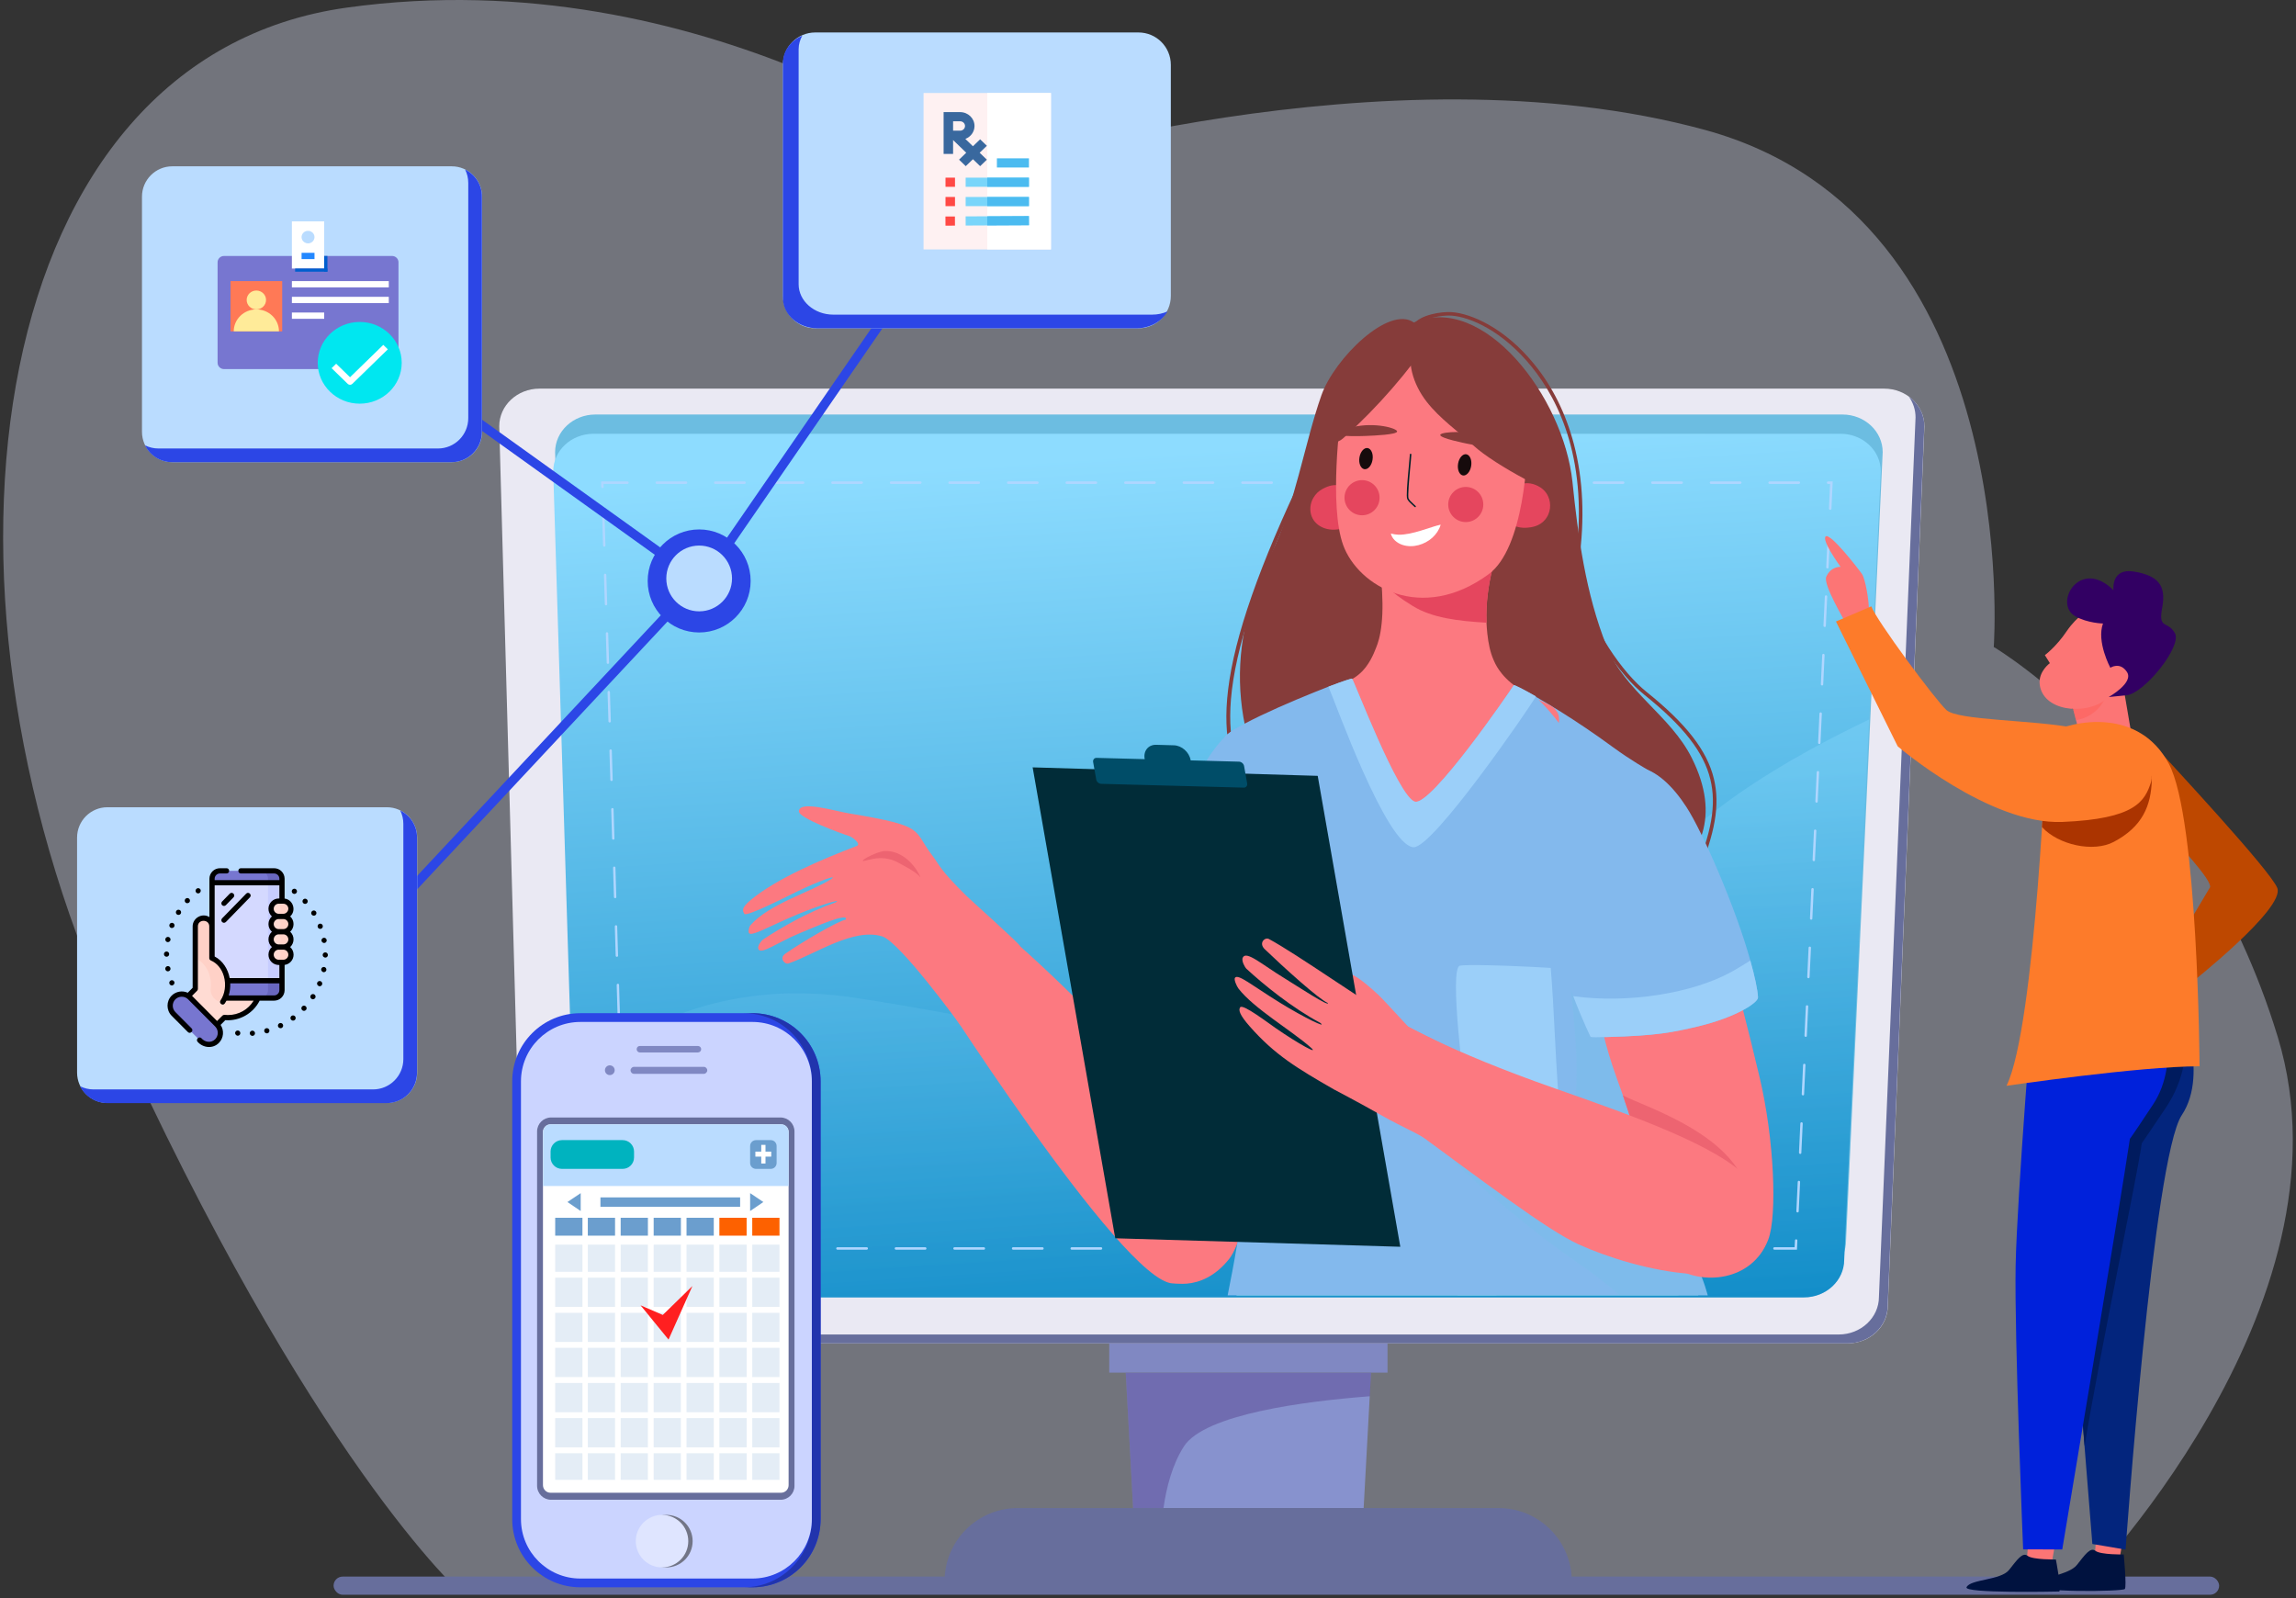 <svg width="566" height="394" viewBox="0 0 566 394" fill="none" xmlns="http://www.w3.org/2000/svg">
<rect x="0" y="0" width="566" height="394" fill="#333333" stroke="none"/>
<path d="M113.923 392.972C113.923 392.972 76.745 360.173 27.461 251.293C-21.822 142.414 -3.064 14.206 85.492 1.876C174.049 -10.455 242.799 42.043 242.799 42.043C242.799 42.043 341.581 10.476 420.404 32.055C499.227 53.664 491.496 159.492 491.496 159.492C491.496 159.492 541.21 188.869 561.509 255.64C581.808 322.41 512.01 392.725 512.01 392.725L113.923 392.972Z" fill="#D8DDF2" fill-opacity="0.38"/>
<path d="M455.457 331.165H138.996C133.513 331.165 129.077 327.003 129.077 321.886L123.071 105.083C123.071 99.966 127.506 95.804 132.989 95.804H464.482C469.965 95.804 474.4 99.966 474.4 105.083L465.375 321.886C465.375 327.034 460.94 331.165 455.457 331.165Z" fill="#EAE9F3"/>
<path d="M470.55 97.746C471.597 99.226 472.213 100.983 472.213 102.894L463.188 319.697C463.188 324.815 458.753 328.976 453.27 328.976H136.808C134.529 328.976 132.404 328.267 130.74 327.034C132.527 329.531 135.545 331.165 138.995 331.165H455.426C460.909 331.165 465.344 327.003 465.344 321.886L474.369 105.083C474.4 102.093 472.891 99.442 470.55 97.746Z" fill="#676E9C"/>
<path d="M142.846 305.795L136.84 111.464C136.84 106.347 141.275 102.185 146.758 102.185H454.195C459.677 102.185 464.113 106.347 464.113 111.464L455.088 305.795C455.088 310.912 450.652 315.073 445.169 315.073H152.765C147.282 315.073 142.846 310.912 142.846 305.795Z" fill="#6CBDE1"/>
<path d="M142.383 310.542L136.377 116.211C136.377 111.094 140.812 106.933 146.295 106.933H453.732C459.215 106.933 463.65 111.094 463.65 116.211L454.625 310.542C454.625 315.659 450.189 319.821 444.707 319.821H152.302C146.819 319.821 142.383 315.69 142.383 310.542Z" fill="url(#paint0_linear)"/>
<path opacity="0.32" d="M401.584 222.84C364.283 288.501 299.321 259.524 210.919 245.991C181.226 241.46 158.309 251.108 140.967 265.967L142.353 310.573C142.353 315.69 146.789 319.852 152.272 319.852H444.646C450.129 319.852 454.564 315.69 454.564 310.573L460.755 177.371C433.526 190.38 411.41 205.578 401.584 222.84Z" fill="url(#paint1_linear)"/>
<path d="M442.982 308.076H437.438C437.284 308.076 437.13 307.952 437.13 307.768C437.13 307.613 437.253 307.459 437.438 307.459H442.397L442.489 305.795C442.489 305.641 442.643 305.486 442.797 305.517C442.951 305.517 443.105 305.671 443.074 305.825L442.982 308.076ZM430.23 308.076H423.022C422.868 308.076 422.714 307.952 422.714 307.768C422.714 307.613 422.837 307.459 423.022 307.459H430.23C430.384 307.459 430.538 307.583 430.538 307.768C430.538 307.952 430.384 308.076 430.23 308.076ZM415.784 308.076H408.576C408.422 308.076 408.268 307.952 408.268 307.768C408.268 307.613 408.391 307.459 408.576 307.459H415.784C415.938 307.459 416.092 307.583 416.092 307.768C416.092 307.952 415.968 308.076 415.784 308.076ZM401.337 308.076H394.13C393.976 308.076 393.822 307.952 393.822 307.768C393.822 307.613 393.945 307.459 394.13 307.459H401.337C401.491 307.459 401.645 307.583 401.645 307.768C401.645 307.952 401.522 308.076 401.337 308.076ZM386.922 308.076H379.714C379.56 308.076 379.406 307.952 379.406 307.768C379.406 307.613 379.529 307.459 379.714 307.459H386.922C387.076 307.459 387.23 307.583 387.23 307.768C387.199 307.952 387.076 308.076 386.922 308.076ZM372.476 308.076H365.268C365.114 308.076 364.96 307.952 364.96 307.768C364.96 307.613 365.083 307.459 365.268 307.459H372.476C372.63 307.459 372.784 307.583 372.784 307.768C372.784 307.952 372.63 308.076 372.476 308.076ZM358.03 308.076H350.822C350.668 308.076 350.514 307.952 350.514 307.768C350.514 307.613 350.637 307.459 350.822 307.459H358.03C358.184 307.459 358.338 307.583 358.338 307.768C358.338 307.952 358.214 308.076 358.03 308.076ZM343.583 308.076H336.376C336.222 308.076 336.068 307.952 336.068 307.768C336.068 307.613 336.191 307.459 336.376 307.459H343.583C343.737 307.459 343.891 307.583 343.891 307.768C343.891 307.952 343.768 308.076 343.583 308.076ZM329.168 308.076H321.96C321.806 308.076 321.652 307.952 321.652 307.768C321.652 307.613 321.775 307.459 321.96 307.459H329.168C329.322 307.459 329.476 307.583 329.476 307.768C329.445 307.952 329.322 308.076 329.168 308.076ZM314.722 308.076H307.514C307.36 308.076 307.206 307.952 307.206 307.768C307.206 307.613 307.329 307.459 307.514 307.459H314.722C314.876 307.459 315.03 307.583 315.03 307.768C315.03 307.952 314.876 308.076 314.722 308.076ZM300.275 308.076H293.068C292.914 308.076 292.76 307.952 292.76 307.768C292.76 307.613 292.883 307.459 293.068 307.459H300.275C300.429 307.459 300.583 307.583 300.583 307.768C300.583 307.952 300.46 308.076 300.275 308.076ZM285.829 308.076H278.622C278.468 308.076 278.314 307.952 278.314 307.768C278.314 307.613 278.437 307.459 278.622 307.459H285.829C285.983 307.459 286.137 307.583 286.137 307.768C286.137 307.952 286.014 308.076 285.829 308.076ZM271.414 308.076H264.206C264.052 308.076 263.898 307.952 263.898 307.768C263.898 307.613 264.021 307.459 264.206 307.459H271.414C271.568 307.459 271.722 307.583 271.722 307.768C271.691 307.952 271.568 308.076 271.414 308.076ZM256.968 308.076H249.76C249.606 308.076 249.452 307.952 249.452 307.768C249.452 307.613 249.575 307.459 249.76 307.459H256.968C257.122 307.459 257.276 307.583 257.276 307.768C257.276 307.952 257.122 308.076 256.968 308.076ZM242.521 308.076H235.314C235.16 308.076 235.006 307.952 235.006 307.768C235.006 307.613 235.129 307.459 235.314 307.459H242.521C242.675 307.459 242.829 307.583 242.829 307.768C242.829 307.952 242.706 308.076 242.521 308.076ZM228.075 308.076H220.867C220.713 308.076 220.559 307.952 220.559 307.768C220.559 307.613 220.683 307.459 220.867 307.459H228.075C228.229 307.459 228.383 307.583 228.383 307.768C228.383 307.952 228.26 308.076 228.075 308.076ZM213.66 308.076H206.452C206.298 308.076 206.144 307.952 206.144 307.768C206.144 307.613 206.267 307.459 206.452 307.459H213.66C213.814 307.459 213.968 307.583 213.968 307.768C213.937 307.952 213.814 308.076 213.66 308.076ZM199.214 308.076H192.006C191.852 308.076 191.698 307.952 191.698 307.768C191.698 307.613 191.821 307.459 192.006 307.459H199.214C199.368 307.459 199.522 307.583 199.522 307.768C199.522 307.952 199.368 308.076 199.214 308.076ZM184.767 308.076H177.56C177.406 308.076 177.252 307.952 177.252 307.768C177.252 307.613 177.375 307.459 177.56 307.459H184.767C184.921 307.459 185.075 307.583 185.075 307.768C185.075 307.952 184.952 308.076 184.767 308.076ZM170.321 308.076H163.113C162.959 308.076 162.805 307.952 162.805 307.768C162.805 307.613 162.929 307.459 163.113 307.459H170.321C170.475 307.459 170.629 307.583 170.629 307.768C170.629 307.952 170.506 308.076 170.321 308.076ZM155.906 308.076H154.058L153.811 300.554C153.811 300.4 153.934 300.246 154.088 300.246C154.273 300.246 154.396 300.369 154.396 300.523L154.612 307.459H155.875C156.029 307.459 156.183 307.583 156.183 307.768C156.183 307.952 156.06 308.076 155.906 308.076ZM443.136 298.889C443.136 298.889 443.105 298.889 443.136 298.889C442.951 298.889 442.828 298.735 442.828 298.581L443.167 291.368C443.167 291.214 443.321 291.06 443.475 291.09C443.629 291.09 443.783 291.244 443.752 291.399L443.413 298.612C443.413 298.766 443.29 298.889 443.136 298.889ZM153.873 293.649C153.719 293.649 153.565 293.526 153.565 293.372L153.349 286.158C153.349 286.004 153.472 285.85 153.626 285.85C153.811 285.85 153.934 285.973 153.934 286.127L154.15 293.341C154.181 293.495 154.058 293.649 153.873 293.649C153.904 293.649 153.904 293.649 153.873 293.649ZM443.783 284.463C443.598 284.463 443.475 284.309 443.475 284.154L443.814 276.941C443.814 276.787 443.968 276.633 444.122 276.664C444.276 276.664 444.43 276.818 444.399 276.972L444.06 284.185C444.091 284.339 443.968 284.463 443.783 284.463ZM153.441 279.191C153.287 279.191 153.133 279.068 153.133 278.914L152.918 271.7C152.918 271.546 153.041 271.392 153.195 271.392C153.349 271.392 153.503 271.515 153.503 271.67L153.719 278.883C153.75 279.068 153.626 279.191 153.441 279.191ZM444.46 270.036C444.276 270.036 444.152 269.882 444.152 269.728L444.491 262.514C444.491 262.36 444.645 262.206 444.799 262.237C444.953 262.237 445.107 262.391 445.076 262.545L444.738 269.758C444.768 269.913 444.614 270.036 444.46 270.036ZM152.979 264.765C152.825 264.765 152.671 264.641 152.671 264.487L152.456 257.274C152.456 257.12 152.579 256.965 152.733 256.965C152.887 256.965 153.041 257.089 153.041 257.243L153.257 264.456C153.287 264.61 153.164 264.765 152.979 264.765C153.01 264.765 153.01 264.765 152.979 264.765ZM445.138 255.609C444.953 255.609 444.83 255.455 444.83 255.301L445.169 248.087C445.169 247.933 445.323 247.779 445.477 247.81C445.631 247.81 445.785 247.964 445.754 248.118L445.415 255.332C445.446 255.486 445.292 255.609 445.138 255.609ZM152.548 250.307C152.394 250.307 152.24 250.184 152.24 250.029L152.025 242.816C152.025 242.662 152.148 242.508 152.302 242.508C152.487 242.508 152.61 242.631 152.61 242.785L152.825 249.999C152.856 250.184 152.733 250.307 152.548 250.307ZM445.816 241.151C445.816 241.151 445.785 241.151 445.816 241.151C445.631 241.151 445.508 240.997 445.508 240.843L445.846 233.63C445.846 233.476 446.001 233.321 446.155 233.352C446.309 233.352 446.463 233.506 446.432 233.661L446.093 240.874C446.093 241.028 445.97 241.151 445.816 241.151ZM152.086 235.88C151.932 235.88 151.778 235.757 151.778 235.603L151.563 228.389C151.563 228.235 151.686 228.081 151.84 228.081C152.025 228.081 152.148 228.204 152.148 228.358L152.363 235.572C152.394 235.726 152.271 235.849 152.086 235.88C152.117 235.88 152.086 235.88 152.086 235.88ZM446.493 226.725C446.463 226.725 446.463 226.725 446.493 226.725C446.309 226.725 446.185 226.57 446.185 226.416L446.524 219.203C446.524 219.049 446.678 218.895 446.832 218.925C446.986 218.925 447.14 219.08 447.109 219.234L446.771 226.447C446.771 226.601 446.647 226.725 446.493 226.725ZM151.655 221.422C151.501 221.422 151.347 221.299 151.347 221.145L151.131 213.932C151.131 213.777 151.255 213.623 151.409 213.623C151.593 213.623 151.717 213.747 151.717 213.901L151.932 221.114C151.963 221.268 151.84 221.422 151.655 221.422ZM447.14 212.298C446.955 212.298 446.832 212.144 446.832 211.989L447.171 204.776C447.171 204.622 447.325 204.468 447.479 204.499C447.633 204.499 447.787 204.653 447.756 204.807L447.417 212.02C447.448 212.174 447.294 212.298 447.14 212.298ZM151.193 206.996C151.039 206.996 150.885 206.872 150.885 206.718L150.669 199.505C150.669 199.351 150.793 199.196 150.947 199.196C151.131 199.196 151.255 199.32 151.255 199.474L151.47 206.687C151.501 206.841 151.378 206.965 151.193 206.996C151.224 206.996 151.193 206.996 151.193 206.996ZM447.818 197.871C447.633 197.871 447.51 197.717 447.51 197.563L447.849 190.349C447.849 190.195 448.033 190.041 448.157 190.072C448.311 190.072 448.465 190.226 448.434 190.38L448.095 197.593C448.126 197.748 447.972 197.871 447.818 197.871ZM150.762 192.538C150.608 192.538 150.454 192.415 150.454 192.26L150.238 185.047C150.238 184.893 150.361 184.739 150.515 184.739C150.669 184.708 150.823 184.862 150.823 185.016L151.039 192.23C151.07 192.384 150.916 192.538 150.762 192.538ZM448.496 183.413C448.311 183.413 448.188 183.259 448.188 183.105L448.526 175.892C448.526 175.737 448.68 175.583 448.834 175.614C448.988 175.614 449.142 175.768 449.112 175.922L448.773 183.136C448.773 183.29 448.65 183.413 448.496 183.413ZM150.3 178.111C150.146 178.111 149.992 177.988 149.992 177.834L149.776 170.62C149.776 170.466 149.899 170.312 150.053 170.312C150.207 170.312 150.361 170.435 150.361 170.589L150.577 177.803C150.608 177.957 150.484 178.08 150.3 178.111ZM449.173 168.986C449.142 168.986 449.142 168.986 449.173 168.986C448.988 168.986 448.865 168.832 448.865 168.678L449.204 161.465C449.204 161.311 449.358 161.156 449.512 161.187C449.666 161.187 449.82 161.341 449.789 161.496L449.45 168.709C449.45 168.863 449.327 168.986 449.173 168.986ZM149.868 163.653C149.714 163.653 149.56 163.53 149.56 163.376L149.345 156.163C149.345 156.008 149.468 155.854 149.622 155.854C149.776 155.854 149.93 155.978 149.93 156.132L150.146 163.345C150.176 163.499 150.022 163.653 149.868 163.653ZM449.82 154.56C449.635 154.56 449.512 154.405 449.512 154.251L449.851 147.038C449.851 146.884 450.005 146.73 450.159 146.76C450.313 146.76 450.467 146.915 450.436 147.069L450.097 154.282C450.128 154.436 450.005 154.56 449.82 154.56ZM149.406 149.227C149.252 149.227 149.098 149.103 149.098 148.949L148.883 141.736C148.883 141.582 149.006 141.428 149.16 141.428C149.345 141.428 149.468 141.551 149.468 141.705L149.684 148.918C149.714 149.072 149.591 149.196 149.406 149.227ZM450.498 140.133C450.313 140.133 450.19 139.979 450.19 139.825L450.528 132.611C450.528 132.457 450.682 132.303 450.836 132.334C450.99 132.334 451.145 132.488 451.114 132.642L450.775 139.855C450.806 140.009 450.652 140.133 450.498 140.133ZM148.975 134.769C148.821 134.769 148.667 134.646 148.667 134.492L148.452 127.278C148.452 127.124 148.575 126.97 148.729 126.97C148.883 126.97 149.037 127.093 149.037 127.247L149.252 134.461C149.283 134.615 149.129 134.769 148.975 134.769ZM451.175 125.675C450.99 125.675 450.867 125.521 450.867 125.367L451.145 119.294H450.652C450.498 119.294 450.344 119.171 450.344 118.986C450.344 118.832 450.467 118.678 450.652 118.678H451.791L451.483 125.398C451.453 125.552 451.329 125.675 451.175 125.675ZM148.513 120.311C148.359 120.311 148.205 120.188 148.205 120.034L148.174 118.678H154.674C154.828 118.678 154.982 118.801 154.982 118.986C154.982 119.14 154.858 119.294 154.674 119.294H148.79L148.821 120.034C148.821 120.188 148.698 120.311 148.513 120.311ZM443.444 119.294H436.236C436.082 119.294 435.928 119.171 435.928 118.986C435.928 118.832 436.051 118.678 436.236 118.678H443.444C443.598 118.678 443.752 118.801 443.752 118.986C443.752 119.14 443.598 119.294 443.444 119.294ZM428.998 119.294H421.79C421.636 119.294 421.482 119.171 421.482 118.986C421.482 118.832 421.605 118.678 421.79 118.678H428.998C429.152 118.678 429.306 118.801 429.306 118.986C429.306 119.14 429.152 119.294 428.998 119.294ZM414.552 119.294H407.344C407.19 119.294 407.036 119.171 407.036 118.986C407.036 118.832 407.159 118.678 407.344 118.678H414.552C414.706 118.678 414.86 118.801 414.86 118.986C414.86 119.14 414.736 119.294 414.552 119.294ZM400.136 119.294H392.928C392.774 119.294 392.62 119.171 392.62 118.986C392.62 118.832 392.744 118.678 392.928 118.678H400.136C400.29 118.678 400.444 118.801 400.444 118.986C400.413 119.14 400.29 119.294 400.136 119.294ZM385.69 119.294H378.482C378.328 119.294 378.174 119.171 378.174 118.986C378.174 118.832 378.297 118.678 378.482 118.678H385.69C385.844 118.678 385.998 118.801 385.998 118.986C385.998 119.14 385.844 119.294 385.69 119.294ZM371.244 119.294H364.036C363.882 119.294 363.728 119.171 363.728 118.986C363.728 118.832 363.851 118.678 364.036 118.678H371.244C371.398 118.678 371.552 118.801 371.552 118.986C371.552 119.14 371.398 119.294 371.244 119.294ZM356.797 119.294H349.59C349.436 119.294 349.282 119.171 349.282 118.986C349.282 118.832 349.405 118.678 349.59 118.678H356.797C356.951 118.678 357.105 118.801 357.105 118.986C357.105 119.14 356.982 119.294 356.797 119.294ZM342.382 119.294H335.174C335.02 119.294 334.866 119.171 334.866 118.986C334.866 118.832 334.99 118.678 335.174 118.678H342.382C342.536 118.678 342.69 118.801 342.69 118.986C342.659 119.14 342.536 119.294 342.382 119.294ZM327.936 119.294H320.728C320.574 119.294 320.42 119.171 320.42 118.986C320.42 118.832 320.543 118.678 320.728 118.678H327.936C328.09 118.678 328.244 118.801 328.244 118.986C328.244 119.14 328.09 119.294 327.936 119.294ZM313.49 119.294H306.282C306.128 119.294 305.974 119.171 305.974 118.986C305.974 118.832 306.097 118.678 306.282 118.678H313.49C313.644 118.678 313.798 118.801 313.798 118.986C313.798 119.14 313.644 119.294 313.49 119.294ZM299.043 119.294H291.836C291.682 119.294 291.528 119.171 291.528 118.986C291.528 118.832 291.651 118.678 291.836 118.678H299.043C299.197 118.678 299.351 118.801 299.351 118.986C299.351 119.14 299.228 119.294 299.043 119.294ZM284.628 119.294H277.42C277.266 119.294 277.112 119.171 277.112 118.986C277.112 118.832 277.235 118.678 277.42 118.678H284.628C284.782 118.678 284.936 118.801 284.936 118.986C284.905 119.14 284.782 119.294 284.628 119.294ZM270.182 119.294H262.974C262.82 119.294 262.666 119.171 262.666 118.986C262.666 118.832 262.789 118.678 262.974 118.678H270.182C270.336 118.678 270.49 118.801 270.49 118.986C270.49 119.14 270.336 119.294 270.182 119.294ZM255.736 119.294H248.528C248.374 119.294 248.22 119.171 248.22 118.986C248.22 118.832 248.343 118.678 248.528 118.678H255.736C255.89 118.678 256.044 118.801 256.044 118.986C256.044 119.14 255.89 119.294 255.736 119.294ZM241.289 119.294H234.082C233.928 119.294 233.774 119.171 233.774 118.986C233.774 118.832 233.897 118.678 234.082 118.678H241.289C241.443 118.678 241.597 118.801 241.597 118.986C241.597 119.14 241.474 119.294 241.289 119.294ZM226.874 119.294H219.666C219.512 119.294 219.358 119.171 219.358 118.986C219.358 118.832 219.481 118.678 219.666 118.678H226.874C227.028 118.678 227.182 118.801 227.182 118.986C227.151 119.14 227.028 119.294 226.874 119.294ZM212.428 119.294H205.22C205.066 119.294 204.912 119.171 204.912 118.986C204.912 118.832 205.035 118.678 205.22 118.678H212.428C212.582 118.678 212.736 118.801 212.736 118.986C212.736 119.14 212.582 119.294 212.428 119.294ZM197.981 119.294H190.774C190.62 119.294 190.466 119.171 190.466 118.986C190.466 118.832 190.589 118.678 190.774 118.678H197.981C198.135 118.678 198.289 118.801 198.289 118.986C198.289 119.14 198.135 119.294 197.981 119.294ZM183.535 119.294H176.328C176.173 119.294 176.019 119.171 176.019 118.986C176.019 118.832 176.143 118.678 176.328 118.678H183.535C183.689 118.678 183.843 118.801 183.843 118.986C183.843 119.14 183.72 119.294 183.535 119.294ZM169.12 119.294H161.912C161.758 119.294 161.604 119.171 161.604 118.986C161.604 118.832 161.727 118.678 161.912 118.678H169.12C169.274 118.678 169.428 118.801 169.428 118.986C169.397 119.14 169.274 119.294 169.12 119.294Z" fill="#AFD6FF"/>
<path d="M418.66 319.336H359.246C359.664 318.746 360.106 318.18 360.572 317.638C360.843 317.318 361.113 316.998 361.383 316.678C362.464 315.472 363.643 314.316 364.895 313.257C364.92 313.233 364.969 313.208 364.993 313.159C368.457 310.206 372.485 307.892 376.734 306.243C377.913 305.776 379.116 305.382 380.32 305.013C381.573 304.644 382.825 304.324 384.102 304.053C393.608 302.084 403.309 303.192 410.113 307.72C410.236 307.794 410.334 307.868 410.457 307.941C412.569 309.418 414.485 311.461 416.229 313.922C416.253 313.947 416.278 313.996 416.302 314.02C416.327 314.045 416.352 314.07 416.376 314.119C416.917 314.906 417.457 315.719 417.948 316.58C418.194 317.491 418.439 318.401 418.66 319.336Z" fill="#7ED7E4"/>
<path d="M368.923 319.336H304.818C305.014 318.819 305.186 318.327 305.383 317.86C305.653 317.195 305.948 316.58 306.242 316.014C306.242 316.014 307.937 313.085 309.878 310.378C310.934 308.901 312.064 307.498 313.021 306.711C313.144 306.613 313.292 306.489 313.414 306.391C320.979 300.386 332.941 298.663 344.141 301.272C347.383 302.035 350.551 303.142 353.523 304.619C356.839 306.243 359.909 308.335 362.611 310.846C362.906 311.141 363.201 311.412 363.495 311.707C363.962 312.175 364.404 312.642 364.822 313.134C364.846 313.159 364.871 313.208 364.92 313.233C366.246 314.759 367.45 316.408 368.481 318.204C368.629 318.524 368.776 318.893 368.923 319.336Z" fill="#7ED7E4"/>
<path d="M414.018 319.336H304.818C305.014 318.82 305.186 318.327 305.383 317.86C314.937 314.808 329.257 312.421 350.822 312.691C351.706 312.691 352.639 312.716 353.548 312.741C357.134 312.814 360.892 312.962 364.822 313.184C364.871 313.184 364.945 313.184 365.018 313.184C369.906 313.454 375.015 313.848 380.197 314.365C385.257 314.857 390.39 315.448 395.499 316.186C401.762 317.023 408.025 318.081 414.018 319.336Z" fill="#67CCDF"/>
<path d="M417.875 216.388C417.825 216.388 417.776 216.364 417.703 216.364C417.482 216.265 417.383 216.019 417.482 215.797C421.952 205.289 423.155 198.422 421.632 192.146C420.011 185.427 414.976 178.979 405.324 171.251C399.331 166.428 391.643 155.549 388.573 144.056C388.499 143.835 388.646 143.589 388.892 143.515C389.138 143.441 389.359 143.589 389.432 143.835C392.453 155.156 399.994 165.837 405.889 170.562C415.713 178.438 420.822 185.034 422.492 191.949C424.064 198.422 422.836 205.436 418.292 216.142C418.218 216.29 418.046 216.388 417.875 216.388Z" fill="#863C3A"/>
<path d="M307.47 195.223C307.299 195.247 307.102 195.149 307.004 194.977C304.032 189.661 301.207 182.523 302.755 169.947C304.351 156.805 310.516 139.208 321.569 116.147C321.692 115.901 321.962 115.803 322.207 115.926C322.453 116.049 322.551 116.319 322.428 116.566C311.425 139.528 305.285 157.026 303.688 170.046C302.19 182.351 304.941 189.316 307.839 194.509C307.962 194.73 307.888 195.026 307.667 195.149C307.593 195.198 307.52 195.223 307.47 195.223Z" fill="#863C3A"/>
<path d="M417.039 186.83C411.807 176.37 400.46 170.316 396.088 159.364C390.856 146.271 389.014 132.144 387.639 118.83C385.453 97.763 365.656 72.142 348.537 79.501C342.421 75.169 329.035 88.263 325.768 97.393C321.642 109.01 319.038 125.302 313.414 136.353C300.74 161.259 304.4 184.787 318.645 205.165C334.659 228.029 349.47 230.318 375.726 228.595C397.021 227.192 431.481 215.65 417.039 186.83Z" fill="#863C3A"/>
<path d="M384.299 178.241C383.66 184.221 375.53 195.518 363.642 201.646C359.934 203.541 352.442 207.257 342.814 205.731C330.509 203.762 323.926 194.878 321.274 191.285C319.432 188.799 317.172 185.772 316.018 182.843C319.235 177.724 323.411 173.417 328.986 169.701C331.27 168.839 332.474 167.978 334.095 166.92C334.439 166.698 334.733 166.452 335.028 166.206C336.305 165.148 337.19 163.868 337.877 162.637C338.467 161.579 338.909 160.521 339.253 159.61C339.646 158.65 340.284 156.878 340.604 153.63C340.751 152.251 340.825 150.602 340.8 148.634C340.776 147.034 340.702 145.139 340.481 142.998C340.26 140.783 339.867 138.272 339.228 135.54C339.056 134.753 338.86 133.965 338.639 133.153C341.955 131.455 344.951 130.003 347.628 128.772C363.421 121.512 368.825 121.881 370.569 124.022C371.674 125.376 371.428 127.542 370.642 130.471C369.218 135.836 366.049 143.711 366.442 153.482C366.491 154.343 366.541 155.229 366.639 156.115C366.909 158.675 367.376 160.841 368.211 162.736C368.702 163.917 369.341 164.975 370.151 165.96C370.176 165.984 370.2 166.009 370.2 166.034C373 169.504 377.47 171.67 379.288 172.506C381.081 174.229 382.727 176.124 384.299 178.241Z" fill="#FC7980"/>
<path d="M312.383 245.035C312.383 245.035 312.432 266.718 309.804 285.914C309.386 289.015 308.895 292.018 308.33 294.897C307.667 298.269 305.505 307.203 303 310.353C296.074 319.09 287.551 316.161 286.863 315.423C282.319 310.599 283.842 292.51 281.337 260.024C281.165 257.932 284.235 212.623 287.6 214.591C291.898 217.102 296.983 221.655 301.698 227.414C304.965 231.425 308.035 236.052 310.516 240.975C311.179 242.304 311.818 243.657 312.383 245.035Z" fill="#FC7980"/>
<path d="M209.445 200.539C228.579 203.738 224.796 204.378 229.905 210.998C231.575 213.189 231.477 214.173 238.207 220.818C239.484 222.073 251.249 232.533 251.495 233.271C252.084 235.068 239.263 255.348 236.782 252.764C236.733 252.714 221.873 232.213 217.477 230.835C210.379 228.645 200.947 235.24 194.389 237.505C193.48 237.825 191.982 236.225 193.603 235.093C198.294 231.844 206.522 227.119 208.512 226.676C209.2 224.781 200.456 228.694 197.042 230.097C191.687 232.287 187.438 235.56 186.922 233.887C186.677 233.099 187.807 231.795 188.077 231.623C192.547 228.645 199.4 224.731 205.958 222.467C207.873 221.409 202.322 223.009 196.452 225.47C189.821 228.251 185.08 231.056 184.614 229.974C184.442 229.555 184.589 228.595 185.031 228.054C189.624 222.812 199.965 219.858 204.729 216.807C207.063 215.33 201.929 217.151 196.477 219.785C194.782 220.597 183.95 226.159 183.484 225.273C183.14 224.584 182.526 223.968 185.105 221.827C191.515 216.536 202.544 211.86 211.165 208.562C212.442 208.07 210.059 206.347 209.47 206.15C207.333 205.461 196.894 201.671 196.943 200.022C196.968 197.216 205.786 199.948 209.445 200.539Z" fill="#FC7980"/>
<path d="M228.481 240.089C228.481 240.089 276.523 315.842 289.074 316.383C296.934 316.728 304.744 308.409 304.99 302.256C305.874 280.574 241.425 222.713 242.063 226.11C242.653 229.284 236.021 240.704 228.481 240.089Z" fill="#FC7980"/>
<path d="M218.165 209.792C216.445 209.841 212.614 211.81 212.688 212.18C212.786 212.721 217.035 210.137 221.505 212.696C222.684 213.361 225.951 214.985 226.835 216.216C227.326 216.93 224.379 209.669 218.165 209.792Z" fill="#ED6471"/>
<path d="M311.817 241.639C311.523 245.823 310.712 248.013 308.894 248.752C304.915 250.376 286.691 241.787 280.305 235.093C279.764 234.526 280.55 229.752 281.312 226.528C281.385 226.233 281.459 225.913 281.533 225.617C284.161 215.084 290.031 201.277 296.049 189.857C297.473 187.15 303.196 177.798 307.494 179.398C311.768 180.997 310.835 191.506 311.596 219.932C311.866 230.047 312.161 237.037 311.817 241.639Z" fill="#83B9ED"/>
<path d="M311.817 241.639C311.523 245.823 310.712 248.013 308.894 248.752C304.915 250.376 286.691 241.787 280.305 235.093C279.764 234.527 280.55 229.752 281.312 226.528C281.385 226.233 281.459 225.913 281.533 225.617C282.515 226.454 283.645 227.365 284.971 228.325C288.557 230.909 291.333 232.287 295.607 234.403C300.617 236.84 306.045 239.523 311.817 241.639Z" fill="#9BCFF9"/>
<path d="M420.994 319.336H302.632C303.369 315.694 304.204 311.338 304.99 306.662C305.014 306.489 305.039 306.342 305.063 306.169C307.397 291.87 309.042 274.741 305.677 265.586C305.112 264.06 304.597 262.583 304.13 261.156C304.032 260.836 303.934 260.54 303.835 260.245C303 257.612 302.312 255.175 301.748 252.886C301.649 252.493 301.551 252.099 301.477 251.705C301.134 250.13 300.839 248.629 300.593 247.201C299.905 242.993 299.709 239.449 299.783 236.397C299.881 232.385 300.421 229.186 300.888 226.429C301.035 225.543 301.183 224.682 301.305 223.87C301.526 222.418 301.698 221.015 301.821 219.587C302.386 213.902 302.46 208.513 302.312 203.64C302.288 202.852 302.263 202.089 302.239 201.351C302.116 198.717 301.969 196.256 301.821 194.017C301.748 192.786 301.649 191.629 301.576 190.546C301.502 189.513 301.453 188.528 301.404 187.642C301.281 184.763 301.379 182.695 301.944 181.662C302.042 181.465 302.165 181.317 302.312 181.194C302.386 181.145 302.46 181.071 302.533 181.022C302.779 180.825 303.098 180.604 303.418 180.382C304.326 179.767 305.481 179.102 306.832 178.389C311.498 175.903 318.351 172.925 323.927 170.685C325.179 170.168 326.383 169.701 327.463 169.282C329.502 168.495 331.172 167.904 332.204 167.584C332.253 167.56 332.278 167.56 332.327 167.56C332.351 167.56 332.4 167.535 332.425 167.535C332.499 167.51 332.548 167.51 332.597 167.486C332.67 167.461 332.744 167.437 332.793 167.437C332.842 167.412 332.892 167.412 332.941 167.387C332.99 167.363 333.039 167.363 333.063 167.363H333.088C333.137 167.363 333.162 167.338 333.186 167.338C333.235 167.338 333.26 167.338 333.26 167.338C333.285 167.338 333.285 167.363 333.334 167.437C333.358 167.461 333.358 167.51 333.383 167.535C333.407 167.584 333.432 167.633 333.456 167.683C333.481 167.732 333.506 167.781 333.53 167.855C334.07 169.061 335.348 172.211 336.969 176.05C337.067 176.272 337.141 176.469 337.239 176.69C338.172 178.881 339.204 181.268 340.26 183.606C340.334 183.778 340.407 183.926 340.481 184.098C340.506 184.148 340.53 184.197 340.53 184.221C340.579 184.344 340.628 184.443 340.678 184.566C340.899 185.034 341.095 185.477 341.316 185.944C341.414 186.141 341.488 186.338 341.586 186.51C341.783 186.953 342.004 187.372 342.2 187.815C342.348 188.135 342.52 188.454 342.667 188.75C342.741 188.922 342.839 189.07 342.913 189.242C342.962 189.34 343.011 189.464 343.06 189.562C343.33 190.079 343.576 190.596 343.846 191.088C343.895 191.186 343.944 191.26 343.993 191.359C344.165 191.679 344.313 191.974 344.485 192.245C344.583 192.417 344.681 192.589 344.779 192.761C345.221 193.524 345.639 194.238 346.057 194.853C346.106 194.927 346.155 194.976 346.179 195.05C346.425 195.419 346.671 195.764 346.892 196.059C346.941 196.109 346.99 196.182 347.014 196.232C347.162 196.428 347.309 196.576 347.457 196.748C347.481 196.798 347.53 196.822 347.579 196.871C347.604 196.921 347.653 196.945 347.702 196.995C348.071 197.388 348.439 197.61 348.734 197.708C352.762 198.791 372.043 170.685 373.123 168.987C373.172 168.913 373.59 169.086 374.327 169.455C374.45 169.529 374.597 169.578 374.744 169.652C375.064 169.799 375.408 169.996 375.801 170.193C375.923 170.267 376.071 170.341 376.193 170.415C376.292 170.464 376.365 170.513 376.464 170.562C376.537 170.611 376.611 170.661 376.709 170.685C377.029 170.858 377.372 171.054 377.741 171.251C377.765 171.251 377.79 171.276 377.815 171.301C378.06 171.448 378.33 171.596 378.576 171.744C380.344 172.753 382.457 174.032 384.839 175.509C388.572 177.847 392.969 180.776 397.562 184.148C402.327 187.618 405.52 189.34 407.411 190.522C407.436 190.522 407.436 190.546 407.46 190.546C409.18 191.654 409.794 192.318 409.474 193.524C408.983 195.346 408.271 197.61 404.169 199.751C401.713 201.031 399.994 203.295 398.815 205.608C398.618 205.978 398.446 206.347 398.299 206.691C397.955 207.479 397.66 208.266 397.415 208.98C397.341 209.226 397.243 209.472 397.169 209.718C396.58 211.638 396.383 213.016 396.383 213.041C395.965 217.2 395.695 221.113 395.499 224.83V224.854C395.106 232.902 395.229 239.965 395.744 246.241C396.015 249.588 396.408 252.739 396.899 255.692C397.783 261.106 399.011 265.93 400.46 270.36C401.001 272.034 401.59 273.658 402.18 275.258C404.39 281.091 406.969 286.357 409.548 291.673C412.962 298.638 416.425 305.677 419.299 314.217C419.373 314.439 419.446 314.685 419.52 314.906C420.085 316.285 420.552 317.786 420.994 319.336Z" fill="#83B9ED"/>
<path d="M384.176 269.991C376.292 271.394 364.036 271.566 361.162 269.327C361.162 269.327 357.085 238.514 359.91 238.046C361.531 237.775 370.324 237.898 382.285 238.612C383.145 249.318 383.341 258.941 384.176 269.991Z" fill="#9BCFF9"/>
<path opacity="0.15" d="M420.994 319.336H399.232C398.127 318.327 396.899 317.269 395.499 316.162C393.51 314.586 391.201 312.864 388.45 310.993C385.945 309.27 383.169 307.228 380.32 305.037C371.331 298.122 361.629 289.754 357.429 285.299C356.839 284.684 356.373 284.143 356.004 283.7C355.464 283.01 355.194 282.518 355.292 282.321C355.587 281.558 358.239 282.051 361.899 282.69C370.741 284.241 385.576 286.653 387.811 274.569C388.081 273.166 388.278 271.689 388.401 270.163C389.113 262.239 388.204 253.01 387.296 244.273C386.657 238.169 385.994 232.312 385.871 227.291C385.699 221.31 386.288 216.56 388.524 214.099C390.685 211.712 392.65 210.088 397.218 209.694C396.629 211.614 396.432 212.992 396.432 213.017C396.015 217.176 395.745 221.089 395.548 224.805V224.83C395.155 232.878 395.278 239.941 395.794 246.217C396.064 249.564 396.457 252.714 396.948 255.667C397.832 261.082 399.06 265.906 400.51 270.336C401.05 272.009 401.639 273.634 402.229 275.233C404.439 281.066 407.018 286.333 409.597 291.649C413.011 298.614 416.475 305.653 419.348 314.193C419.422 314.414 419.496 314.66 419.569 314.882C420.085 316.285 420.552 317.786 420.994 319.336Z" fill="#67CCDF"/>
<path d="M378.649 171.67C376.856 174.746 353.179 209.202 348.438 208.857C341.684 208.389 328.986 172.605 327.487 169.282C330.779 168.027 333.087 167.24 333.308 167.289C333.652 167.387 344.705 196.527 348.807 197.61C352.835 198.693 372.116 170.587 373.196 168.889C373.27 168.766 375.309 169.75 378.649 171.67Z" fill="#9BCFF9"/>
<path d="M287.821 270.779C287.698 270.779 287.6 270.73 287.526 270.631C282.417 263.494 273.821 254.191 266.158 247.521C266.01 247.398 265.986 247.152 266.133 247.004C266.256 246.857 266.502 246.832 266.649 246.98C274.361 253.699 282.982 263.026 288.14 270.213C288.263 270.385 288.214 270.607 288.067 270.73C287.968 270.754 287.895 270.779 287.821 270.779Z" fill="#ED6471"/>
<path d="M435.902 305.579C431.874 316.088 419.397 316.777 413.011 312.494C408.786 309.664 409.204 299.18 403.53 280.746C403.309 280.032 403.088 279.319 402.867 278.58C402.695 278.063 402.548 277.547 402.376 277.03C401.663 274.79 400.902 272.452 400.067 270.04C399.895 269.548 399.723 269.056 399.551 268.564C399.256 267.702 398.937 266.841 398.618 265.955C398.569 265.807 398.52 265.684 398.47 265.536C397.807 263.691 397.218 261.919 396.702 260.22C391.642 243.534 393.435 233.813 394.344 229.383C397.12 215.822 404.807 210.801 416.892 219.218C423.597 223.894 428.313 242.746 433.741 265.463C437.401 280.771 438.137 299.746 435.902 305.579Z" fill="#FC7980"/>
<path d="M407.042 289.483C406.993 289.434 406.772 289.336 406.453 289.188C405.446 286.013 404.365 282.666 403.137 279.171C402.891 278.457 402.646 277.744 402.376 277.03C401.663 274.79 400.902 272.452 400.067 270.04C405.397 272.846 429.246 280.106 430.99 295.414C431.481 299.967 414.73 296.842 407.042 289.483Z" fill="#ED6471"/>
<path d="M433.372 245.872C433.446 247.201 427.821 250.819 418.635 253.01C412.372 254.486 408.491 255.323 396.211 255.643C393.779 255.692 392.551 255.741 392.109 255.618C392.109 255.618 390.095 251.508 387.835 245.577C384.2 236.028 379.853 221.753 382.088 212.204C385.06 199.431 392.993 188.258 403.284 189.07C408.197 189.464 412.544 194.041 415.712 198.914C419.691 204.993 427.871 223.747 431.481 236.766C432.586 240.753 433.299 244.002 433.372 245.872Z" fill="#83B9ED"/>
<path d="M384.299 178.241C382.727 176.124 381.057 174.229 379.288 172.531C379.485 172.63 379.657 172.703 379.804 172.753C382.972 174.131 383.169 174.574 383.758 175.386C384.274 176.075 384.446 177.06 384.299 178.241Z" fill="#FC7980"/>
<path d="M366.466 153.507C359.319 153.088 353.006 152.325 348.241 149.372C341.929 145.483 341.684 144.081 340.505 143.022C340.284 140.807 339.891 138.297 339.252 135.565C343.231 130.495 355.929 126.09 366.957 129.142C368.21 129.486 369.463 129.929 370.666 130.471C369.242 135.836 366.073 143.711 366.466 153.507Z" fill="#E5465E"/>
<path d="M291.112 259.482C288.705 259.285 287.084 257.809 285.364 254.314C285.242 254.092 285.34 253.797 285.585 253.674C285.807 253.551 286.101 253.649 286.224 253.896C288.066 257.636 289.54 258.449 291.357 258.572C301.305 259.162 312.112 232.853 312.579 231.746C312.677 231.5 312.947 231.401 313.193 231.475C313.438 231.573 313.537 231.844 313.463 232.09C312.284 234.97 301.747 260.122 291.308 259.507C291.21 259.507 291.161 259.507 291.112 259.482Z" fill="#77C0E0"/>
<path d="M300.691 261.993C300.175 261.943 299.66 261.82 299.144 261.623C289.393 257.858 290.179 230.589 290.302 227.488C290.302 227.217 290.523 227.02 290.793 227.045C291.039 227.045 291.26 227.266 291.235 227.537C291.186 228.743 290.179 257.169 299.488 260.762C301.158 261.402 302.853 261.279 306.095 258.645C306.291 258.473 306.586 258.522 306.758 258.719C306.93 258.916 306.881 259.212 306.684 259.384C304.277 261.328 302.484 262.14 300.691 261.993Z" fill="#77C0E0"/>
<path d="M305.751 259.728C306.242 260.27 307.102 260.319 307.642 259.802L308.625 258.891C309.165 258.399 309.214 257.538 308.699 256.997C308.207 256.455 307.348 256.406 306.807 256.923L305.825 257.833C305.285 258.325 305.26 259.162 305.751 259.728Z" fill="#006989"/>
<path d="M312.554 233.862C312.407 233.862 312.284 233.813 312.137 233.764C311.596 233.493 311.351 232.853 311.621 232.287C316.656 221.778 315.993 212.918 313.684 208.094C312.407 205.412 310.516 203.64 308.379 203.147C307.593 202.975 303.467 202.187 299.586 205.19C294.895 208.808 292.242 216.634 291.923 227.832C291.898 228.448 291.407 228.915 290.793 228.891C290.179 228.866 289.712 228.374 289.737 227.758C290.105 215.699 292.979 207.528 298.26 203.443C302.926 199.849 307.937 200.785 308.895 201.006C311.695 201.671 314.102 203.836 315.698 207.159C318.965 213.976 318.179 223.747 313.635 233.247C313.414 233.64 312.972 233.887 312.554 233.862Z" fill="#006989"/>
<path d="M286.053 255.028C285.365 255.323 284.579 255.003 284.284 254.314L283.768 253.083C283.474 252.394 283.793 251.607 284.481 251.311C285.169 251.016 285.955 251.336 286.249 252.025L286.765 253.256C287.06 253.945 286.74 254.732 286.053 255.028Z" fill="#006989"/>
<path d="M347.457 253.428C342.643 248.186 340.211 245.626 339.695 245.159C336.085 241.861 332.744 239.178 331.664 240.261C330.755 241.196 333.088 245.454 335.962 248.333C340.26 252.616 348.464 254.511 347.457 253.428Z" fill="#FC7980"/>
<path d="M274.927 305.259L345.197 307.351L324.836 191.26L254.565 189.168L274.927 305.259Z" fill="#012C38"/>
<path d="M271.464 193.229L306.587 194.164C307.152 194.189 307.545 193.721 307.447 193.131L306.685 188.848C306.587 188.258 306.022 187.79 305.457 187.765L270.334 186.83C269.769 186.806 269.376 187.273 269.475 187.864L270.236 192.146C270.334 192.737 270.875 193.205 271.464 193.229Z" fill="#004D68"/>
<path d="M286.471 191.605L290.819 191.728C292.735 191.777 294.012 190.251 293.668 188.282L293.496 187.347C293.152 185.403 291.31 183.778 289.37 183.729L285.022 183.606C283.106 183.557 281.829 185.083 282.173 187.052L282.345 187.987C282.713 189.931 284.556 191.556 286.471 191.605Z" fill="#004D68"/>
<path d="M327.366 247.275C325.229 246.438 316.411 238.44 311.794 234.01C310.173 232.459 311.843 230.958 312.801 231.475C319.678 235.167 336.896 247.349 344.141 251.508C353.303 256.775 365.878 260.737 364.503 266.619C363.594 270.557 362.243 287.982 359.811 286.062C359.05 285.447 356.201 283.847 355.39 283.232C350.601 279.737 345.713 277.916 340.801 275.086C334.538 271.517 329.478 268.933 328.79 268.539C319.776 263.346 314.274 260.073 308.085 253.034C305.604 250.204 305.236 248.998 305.727 248.309C306.39 247.398 312.702 252.247 314.446 253.428C320.046 257.316 325.425 260.245 323.092 258.202C318.327 253.994 309.116 248.629 305.309 243.707C304.843 243.091 304.155 241.492 304.425 241.073C305.138 239.941 308.552 242.87 315.429 247.127C321.52 250.893 327.39 253.674 325.45 252.148C318.573 248.456 311.671 242.894 307.225 238.784C306.98 238.563 305.948 236.889 306.366 236.053C307.25 234.281 311.081 237.775 316.632 241.147C320.169 243.337 327.587 248.21 327.366 247.275Z" fill="#FC7980"/>
<path d="M373.123 120.085C374.007 119.617 375.407 118.904 377.225 119.174C377.569 119.223 380.394 119.691 381.622 122.324C382.53 124.269 382.187 126.533 380.934 128.059C379.534 129.782 377.471 130.003 376.562 130.077C373.467 130.372 370.716 128.723 370.225 125.893C369.783 123.161 371.453 120.946 373.123 120.085Z" fill="#E5465E"/>
<path d="M325.989 120.552C326.874 120.085 328.274 119.371 330.091 119.642C330.435 119.691 333.26 120.159 334.488 122.792C335.396 124.736 335.053 127 333.8 128.526C332.4 130.249 330.337 130.471 329.428 130.544C326.333 130.84 323.582 129.191 323.091 126.361C322.649 123.629 324.319 121.414 325.989 120.552Z" fill="#E5465E"/>
<path d="M342.986 86.195C336.379 88.976 331.811 95.08 330.902 99.978C330.312 103.152 327.635 124.761 331.098 134.335C334.783 144.524 350.379 153.728 366.983 141.546C375.702 135.147 376.758 112.308 376.488 106.893C375.211 82.701 348.832 83.734 342.986 86.195Z" fill="#FC7980"/>
<path d="M355.144 129.339C354.972 130.003 354.677 130.569 354.333 131.111C353.99 131.627 353.572 132.12 353.081 132.563C352.123 133.424 350.969 134.039 349.691 134.384C348.414 134.728 346.99 134.753 345.688 134.31C345.025 134.089 344.411 133.719 343.895 133.252C343.404 132.784 343.011 132.193 342.863 131.529C344.165 131.849 345.123 131.874 346.081 131.75C347.014 131.652 347.923 131.455 348.856 131.209C349.79 130.963 350.747 130.668 351.755 130.348C352.811 130.003 353.867 129.634 355.144 129.339Z" fill="white"/>
<path d="M335.765 127.025C338.153 127.025 340.088 125.086 340.088 122.694C340.088 120.301 338.153 118.362 335.765 118.362C333.378 118.362 331.442 120.301 331.442 122.694C331.442 125.086 333.378 127.025 335.765 127.025Z" fill="#E5465E"/>
<path d="M361.334 128.699C363.721 128.699 365.656 126.76 365.656 124.367C365.656 121.975 363.721 120.036 361.334 120.036C358.946 120.036 357.011 121.975 357.011 124.367C357.011 126.76 358.946 128.699 361.334 128.699Z" fill="#E5465E"/>
<path d="M359.443 114.277C359.197 115.704 359.713 117.008 360.597 117.205C361.481 117.378 362.414 116.344 362.66 114.916C362.905 113.489 362.39 112.185 361.505 111.988C360.597 111.815 359.688 112.849 359.443 114.277Z" fill="#160B0C"/>
<path d="M335.127 112.751C334.881 114.178 335.421 115.483 336.306 115.655C337.19 115.827 338.123 114.793 338.344 113.366C338.59 111.939 338.05 110.634 337.165 110.462C336.281 110.29 335.372 111.323 335.127 112.751Z" fill="#160B0C"/>
<path d="M348.856 125.032C348.807 125.032 348.758 125.007 348.734 124.982C348.513 124.761 348.316 124.589 348.12 124.416C347.555 123.9 347.186 123.555 346.916 123.038C346.621 122.472 346.892 119.248 347.285 115.089C347.407 113.76 347.506 112.603 347.555 112.012C347.555 111.914 347.653 111.84 347.751 111.84C347.849 111.84 347.923 111.939 347.923 112.037C347.899 112.652 347.776 113.809 347.653 115.138C347.407 117.845 346.99 122.374 347.235 122.89C347.481 123.333 347.8 123.653 348.365 124.17C348.537 124.343 348.758 124.515 348.979 124.736C349.053 124.81 349.053 124.933 348.979 125.007C348.955 125.007 348.906 125.032 348.856 125.032Z" fill="#002128"/>
<path d="M344.411 106.376C344.484 105.589 338.885 103.989 333.456 105.294C331.958 105.663 329.699 106.426 329.772 106.918C329.871 107.755 336.281 107.484 336.87 107.459C338.835 107.386 344.337 107.139 344.411 106.376Z" fill="#863C3A"/>
<path d="M369.414 110.117C369.66 109.379 364.6 106.5 359 106.5C357.453 106.5 355.095 106.721 355.046 107.213C354.947 108.05 361.26 109.281 361.824 109.404C363.765 109.773 369.168 110.831 369.414 110.117Z" fill="#863C3A"/>
<path d="M384.765 107.607C382.948 103.325 380.025 99.608 376.979 96.064C371.993 90.256 366.295 84.596 359 82.331C357.257 81.79 355.439 81.445 353.621 81.224C352.835 81.125 352.025 81.052 351.239 81.224C349.913 81.519 348.562 84.005 348.562 84.005C346.45 88.927 348.39 94.784 351.681 99.018C354.972 103.251 359.467 106.327 363.397 109.97C368.186 114.4 384.79 123.555 385.625 121.266C387.246 116.836 386.583 111.889 384.765 107.607Z" fill="#863C3A"/>
<path d="M353.646 81.962C347.825 82.454 342.176 84.793 337.583 88.435C332.99 92.102 329.428 97.073 327.267 102.562C326.776 103.817 326.333 105.195 326.604 106.524C326.874 107.853 328.053 109.084 329.379 108.936C330.19 108.837 330.877 108.271 331.491 107.705C339.719 100.248 347.088 91.782 353.326 82.578L353.081 82.701C353.351 82.528 353.548 82.282 353.646 81.962Z" fill="#863C3A"/>
<path d="M388.769 138.789C388.744 138.789 388.744 138.789 388.719 138.789C388.474 138.765 388.302 138.543 388.351 138.297C391.79 113.957 384.372 98.796 377.544 90.379C370.446 81.618 362.463 78.123 357.772 77.803C355.586 77.655 350.6 78.418 349.249 80.387C349.102 80.584 348.832 80.633 348.635 80.51C348.439 80.362 348.389 80.092 348.537 79.895C350.109 77.606 355.34 76.769 357.846 76.942C362.709 77.286 370.986 80.855 378.256 89.838C382.751 95.375 386.018 101.996 387.983 109.453C390.291 118.214 390.709 127.96 389.235 138.445C389.186 138.642 388.99 138.789 388.769 138.789Z" fill="#863C3A"/>
<path d="M342.347 250.499C345.393 252.05 356.2 258.818 383.316 268.318C403.284 275.307 423.449 282.518 431.014 290.541C435.755 295.562 436.639 298.712 435.951 303.881C433.642 320.887 402.695 312.962 389.161 306.76C381.326 303.167 366.835 292.092 342.986 274.594C341.635 273.609 336.305 271.862 336.87 269.647C337.238 268.145 339.007 248.801 342.347 250.499Z" fill="#FC7980"/>
<path d="M433.373 245.872C433.447 247.201 427.822 250.819 418.636 253.009C412.373 254.486 408.492 255.323 396.211 255.643C393.78 255.692 392.552 255.741 392.11 255.618C392.11 255.618 390.096 251.508 387.836 245.577C401.492 247.472 417.285 244.789 426.619 239.695C428.657 238.587 430.205 237.578 431.482 236.791C432.587 240.753 433.299 244.002 433.373 245.872Z" fill="#9BCFF9"/>
<path d="M342.043 331.165H273.447V338.378H342.043V331.165Z" fill="#8088C2"/>
<path d="M336.16 371.763H279.33L277.512 338.409H337.977L336.16 371.763Z" fill="#8792CE"/>
<path opacity="0.28" d="M337.977 338.409H277.512L279.33 371.763H286.814C287.554 366.584 289.001 361.036 291.835 356.597C296.918 348.582 321.929 345.407 337.7 344.204L337.977 338.409Z" fill="#370C62"/>
<path d="M387.476 389.828H232.85C232.85 379.84 240.92 371.763 250.9 371.763H369.426C379.375 371.763 387.476 379.84 387.476 389.828Z" fill="#676E9C"/>
<path d="M174.757 142.106C174.541 142.106 174.326 142.044 174.11 141.921C173.586 141.551 173.463 140.873 173.833 140.349L216.679 78.202C217.048 77.678 217.726 77.555 218.249 77.925C218.773 78.295 218.896 78.973 218.527 79.497L175.681 141.643C175.465 141.952 175.096 142.106 174.757 142.106Z" fill="#2C46E6"/>
<path d="M101.201 220.467C100.924 220.467 100.647 220.374 100.431 220.159C99.969 219.727 99.938 219.018 100.37 218.556L171.522 142.445C171.954 141.982 172.662 141.952 173.124 142.383C173.586 142.815 173.617 143.524 173.186 143.986L102.033 220.097C101.817 220.344 101.509 220.467 101.201 220.467Z" fill="#2C46E6"/>
<path d="M172.354 144.356C172.139 144.356 171.892 144.294 171.707 144.14L114.477 103.11C113.984 102.74 113.861 102.031 114.231 101.538C114.6 101.045 115.309 100.921 115.801 101.291L173.001 142.291C173.494 142.661 173.617 143.37 173.248 143.863C173.032 144.202 172.693 144.356 172.354 144.356Z" fill="#2C46E6"/>
<path d="M172.354 155.916C179.363 155.916 185.045 150.23 185.045 143.215C185.045 136.201 179.363 130.515 172.354 130.515C165.345 130.515 159.664 136.201 159.664 143.215C159.664 150.23 165.345 155.916 172.354 155.916Z" fill="#2C46E6"/>
<path d="M172.354 150.706C176.828 150.706 180.455 147.076 180.455 142.599C180.455 138.121 176.828 134.491 172.354 134.491C167.88 134.491 164.253 138.121 164.253 142.599C164.253 147.076 167.88 150.706 172.354 150.706Z" fill="#BADCFF"/>
<path d="M111.361 113.933H42.479C38.368 113.933 35 110.602 35 106.448V48.485C35 44.37 38.328 41 42.479 41H111.361C115.473 41 118.84 44.331 118.84 48.485V106.448C118.84 110.602 115.473 113.933 111.361 113.933Z" fill="#BADCFF"/>
<path d="M96.639 63.099H55.234C54.354 63.099 53.641 63.792 53.641 64.648V89.44C53.641 90.296 54.354 90.989 55.234 90.989H96.639C97.519 90.989 98.232 90.296 98.232 89.44V64.648C98.232 63.792 97.519 63.099 96.639 63.099Z" fill="#7776D0"/>
<path d="M56.826 69.296H69.566V81.692H56.826V69.296Z" fill="#FF7956"/>
<path d="M68.77 81.692H57.622C57.622 80.254 58.209 78.875 59.255 77.858C60.3 76.841 61.718 76.269 63.196 76.269C64.674 76.269 66.092 76.841 67.137 77.858C68.183 78.875 68.77 80.254 68.77 81.692Z" fill="#FFEB99"/>
<path d="M63.196 76.269C64.516 76.269 65.585 75.229 65.585 73.945C65.585 72.661 64.516 71.621 63.196 71.621C61.877 71.621 60.808 72.661 60.808 73.945C60.808 75.229 61.877 76.269 63.196 76.269Z" fill="#FFEB99"/>
<path d="M71.955 54.577V66.198H79.917V54.577H71.955ZM75.936 60C75.621 60 75.313 59.909 75.051 59.739C74.789 59.568 74.585 59.326 74.465 59.043C74.344 58.76 74.312 58.448 74.374 58.148C74.435 57.847 74.587 57.571 74.81 57.355C75.032 57.138 75.316 56.99 75.625 56.931C75.934 56.871 76.254 56.901 76.545 57.019C76.836 57.136 77.085 57.334 77.26 57.589C77.435 57.844 77.528 58.144 77.528 58.45C77.527 58.861 77.359 59.254 77.061 59.544C76.762 59.835 76.358 59.998 75.936 60Z" fill="white"/>
<path d="M88.677 99.511C94.394 99.511 99.028 95.002 99.028 89.44C99.028 83.877 94.394 79.368 88.677 79.368C82.96 79.368 78.325 83.877 78.325 89.44C78.325 95.002 82.96 99.511 88.677 99.511Z" fill="#00E7F0"/>
<path d="M74.345 62.324H77.53V63.873H74.345V62.324Z" fill="#2488FF"/>
<path d="M86.288 92.993L82.87 89.667L81.744 90.762L85.725 94.636C85.874 94.781 86.077 94.863 86.288 94.863C86.499 94.863 86.701 94.781 86.851 94.636L95.61 86.114L94.484 85.018L86.288 92.993Z" fill="white"/>
<path d="M71.956 69.296H95.844V70.846H71.956V69.296Z" fill="white"/>
<path d="M71.956 73.17H95.843V74.72H71.956V73.17Z" fill="white"/>
<path d="M71.956 77.044H79.918V78.593H71.956V77.044Z" fill="white"/>
<path d="M72.751 66.198H80.714V66.972H72.751V66.198Z" fill="#005ECE"/>
<path d="M79.918 63.099H80.714V66.972H79.918V63.099Z" fill="#005ECE"/>
<path d="M114.651 41.784C115.16 42.803 115.434 43.9 115.434 45.115V103.077C115.434 107.192 112.105 110.563 107.954 110.563H39.073C37.898 110.563 36.763 110.288 35.745 109.779C36.959 112.248 39.504 113.933 42.441 113.933H111.322C115.434 113.933 118.802 110.602 118.802 106.448V48.485C118.841 45.546 117.118 42.999 114.651 41.784Z" fill="#2C46E6"/>
<rect x="82.232" y="388.658" width="464.821" height="4.48" rx="2.24" fill="#676E9C"/>
<path d="M95.361 271.894H26.479C22.368 271.894 19 268.563 19 264.409V206.485C19 202.37 22.328 199 26.479 199H95.361C99.472 199 102.84 202.331 102.84 206.485V264.448C102.84 268.563 99.472 271.894 95.361 271.894Z" fill="#BADCFF"/>
<g clip-path="url(#clip0)">
<path d="M56.208 250.87C60.665 250.87 64.279 247.24 64.279 242.762C64.279 238.284 60.665 234.654 56.208 234.654C51.75 234.654 48.137 238.284 48.137 242.762C48.137 247.24 51.75 250.87 56.208 250.87Z" fill="#FFDBD3"/>
<path d="M67.575 246.037H54.218C53.145 246.037 52.274 245.167 52.274 244.094V216.622C52.274 215.548 53.145 214.678 54.218 214.678H67.575C68.648 214.678 69.518 215.548 69.518 216.622V244.093C69.518 245.167 68.648 246.037 67.575 246.037Z" fill="#7776D0"/>
<path d="M67.574 214.678H64.128C65.201 214.678 66.072 215.548 66.072 216.622V244.093C66.072 245.167 65.201 246.037 64.128 246.037H67.574C68.647 246.037 69.517 245.167 69.517 244.093V216.622C69.517 215.548 68.647 214.678 67.574 214.678Z" fill="#6967BF"/>
<path d="M52.273 217.61H69.517V241.767H52.273V217.61Z" fill="#D4D9FF"/>
<path d="M66.072 217.61H69.517V241.767H66.072V217.61Z" fill="#C7CDFF"/>
<path d="M54.887 246.999C57.233 243.587 56.198 237.896 52.235 236.181V228.364C52.235 227.227 51.318 226.306 50.186 226.306C49.054 226.306 48.137 227.227 48.137 228.364V243.781L45.096 246.836L52.178 253.951L55.288 250.827" fill="#FFDBD3"/>
<path d="M52.234 236.181V228.364C52.234 227.227 51.317 226.306 50.186 226.306C49.054 226.306 48.137 227.227 48.137 228.364V236.194C50.954 237.431 52.281 240.684 51.952 243.682C51.758 245.447 53.111 246.999 54.887 246.999C57.233 243.587 56.197 237.896 52.234 236.181Z" fill="#FFD1C7"/>
<path d="M66.834 224.03V224.022C66.834 222.981 67.677 222.138 68.717 222.138H69.845C70.885 222.138 71.728 222.982 71.728 224.022V224.03C71.728 225.07 70.885 225.913 69.845 225.913H68.717C67.677 225.913 66.834 225.07 66.834 224.03Z" fill="#FFDBD3"/>
<path d="M69.843 222.138H68.715C68.457 222.138 68.211 222.19 67.987 222.284C68.665 222.569 69.142 223.24 69.142 224.022V224.03C69.142 224.812 68.665 225.483 67.987 225.767C68.211 225.861 68.457 225.913 68.715 225.913H69.843C70.883 225.913 71.726 225.07 71.726 224.03V224.022C71.726 222.982 70.883 222.138 69.843 222.138Z" fill="#FFD1C7"/>
<path d="M66.832 227.805V227.797C66.832 226.756 67.675 225.913 68.715 225.913H69.843C70.883 225.913 71.726 226.757 71.726 227.797V227.805C71.726 228.845 70.883 229.688 69.843 229.688H68.715C67.675 229.688 66.832 228.845 66.832 227.805Z" fill="#FFDBD3"/>
<path d="M69.843 225.913H68.715C68.457 225.913 68.211 225.965 67.987 226.059C68.665 226.344 69.142 227.015 69.142 227.796V227.805C69.142 228.587 68.665 229.258 67.987 229.542C68.211 229.636 68.457 229.688 68.715 229.688H69.843C70.883 229.688 71.726 228.845 71.726 227.805V227.797C71.726 226.756 70.883 225.913 69.843 225.913Z" fill="#FFD1C7"/>
<path d="M66.832 231.58V231.571C66.832 230.531 67.675 229.688 68.715 229.688H69.843C70.883 229.688 71.726 230.531 71.726 231.571V231.58C71.726 232.62 70.883 233.463 69.843 233.463H68.715C67.675 233.463 66.832 232.62 66.832 231.58Z" fill="#FFDBD3"/>
<path d="M69.843 229.688H68.715C68.457 229.688 68.211 229.74 67.987 229.834C68.665 230.119 69.142 230.79 69.142 231.571V231.58C69.142 232.362 68.665 233.033 67.987 233.317C68.211 233.411 68.457 233.463 68.715 233.463H69.843C70.883 233.463 71.726 232.62 71.726 231.58V231.571C71.726 230.531 70.883 229.688 69.843 229.688Z" fill="#FFD1C7"/>
<path d="M66.832 235.355V235.347C66.832 234.306 67.675 233.463 68.715 233.463H69.843C70.883 233.463 71.726 234.307 71.726 235.347V235.355C71.726 236.395 70.883 237.238 69.843 237.238H68.715C67.675 237.238 66.832 236.395 66.832 235.355Z" fill="#FFDBD3"/>
<path d="M69.843 233.463H68.715C68.457 233.463 68.211 233.515 67.987 233.609C68.665 233.894 69.142 234.565 69.142 235.347V235.355C69.142 236.137 68.665 236.808 67.987 237.092C68.211 237.186 68.457 237.238 68.715 237.238H69.843C70.883 237.238 71.726 236.395 71.726 235.355V235.347C71.726 234.306 70.883 233.463 69.843 233.463Z" fill="#FFD1C7"/>
<path d="M53.495 256.649C52.378 257.771 50.566 257.771 49.448 256.649L42.779 249.949C41.663 248.828 41.663 247.012 42.779 245.891C43.896 244.769 45.708 244.769 46.825 245.891L53.495 252.591C54.611 253.712 54.611 255.528 53.495 256.649Z" fill="#7776D0"/>
<path d="M45.747 222.503C46.026 222.756 46.397 222.665 46.66 222.462C46.901 222.199 46.883 221.79 46.619 221.549C46.355 221.308 45.947 221.327 45.707 221.59C45.466 221.854 45.484 222.262 45.747 222.503Z" fill="black"/>
<path d="M43.659 225.453C43.95 225.634 44.368 225.537 44.549 225.247C44.738 224.944 44.645 224.545 44.342 224.357C44.039 224.168 43.64 224.26 43.452 224.564C43.264 224.867 43.356 225.265 43.659 225.453Z" fill="black"/>
<path d="M48.856 220.241C49.349 220.241 49.675 219.609 49.371 219.205C49.157 218.921 48.751 218.864 48.467 219.079C48.182 219.294 48.125 219.699 48.34 219.984C48.467 220.152 48.661 220.241 48.856 220.241Z" fill="black"/>
<path d="M42.151 228.739C42.462 228.857 42.865 228.684 42.987 228.37C43.117 228.038 42.951 227.663 42.619 227.534C42.286 227.405 41.913 227.569 41.783 227.902C41.653 228.235 41.818 228.609 42.151 228.739Z" fill="black"/>
<path d="M41.276 232.246C41.596 232.308 41.971 232.048 42.03 231.729C42.095 231.378 41.864 231.041 41.514 230.976C41.162 230.91 40.826 231.141 40.76 231.492C40.695 231.843 40.925 232.18 41.276 232.246Z" fill="black"/>
<path d="M42.14 241.679C41.808 241.809 41.642 242.182 41.772 242.515C41.871 242.772 42.114 242.928 42.374 242.928C42.784 242.928 43.129 242.444 42.977 242.049C42.847 241.716 42.474 241.55 42.14 241.679Z" fill="black"/>
<path d="M41.507 239.441C41.858 239.377 42.09 239.039 42.025 238.688C41.96 238.338 41.622 238.106 41.272 238.171C40.921 238.236 40.689 238.573 40.754 238.924C40.812 239.235 41.083 239.453 41.389 239.453C41.428 239.453 41.467 239.449 41.507 239.441Z" fill="black"/>
<path d="M41.062 235.854C41.419 235.854 41.708 235.565 41.708 235.208C41.708 234.852 41.419 234.562 41.062 234.562C40.705 234.561 40.416 234.851 40.416 235.207C40.415 235.565 40.705 235.853 41.061 235.854H41.062Z" fill="black"/>
<path d="M77.496 245.152C77.195 244.961 76.796 245.05 76.604 245.351C76.413 245.652 76.502 246.051 76.803 246.243C77.128 246.426 77.425 246.36 77.695 246.044C77.886 245.743 77.797 245.344 77.496 245.152Z" fill="black"/>
<path d="M77.027 224.539C76.722 224.724 76.624 225.122 76.81 225.427C76.986 225.718 77.406 225.821 77.698 225.644C78.003 225.459 78.099 225.061 77.915 224.757C77.73 224.452 77.333 224.354 77.027 224.539Z" fill="black"/>
<path d="M74.782 221.707C74.516 221.945 74.494 222.353 74.731 222.619C75.028 222.888 75.333 222.905 75.644 222.67C75.909 222.432 75.932 222.024 75.695 221.758C75.457 221.493 75.048 221.469 74.782 221.707Z" fill="black"/>
<path d="M79.036 241.883C78.704 241.75 78.329 241.911 78.196 242.242C78.038 242.638 78.382 243.128 78.796 243.128C79.052 243.128 79.294 242.975 79.396 242.722C79.528 242.391 79.367 242.014 79.036 241.883Z" fill="black"/>
<path d="M80.192 234.778C79.835 234.775 79.543 235.061 79.539 235.418C79.535 235.804 79.854 236.019 80.185 236.071C80.539 236.071 80.828 235.785 80.831 235.431C80.835 235.074 80.549 234.782 80.192 234.778Z" fill="black"/>
<path d="M78.942 228.986C79.017 228.986 79.094 228.973 79.169 228.945C79.502 228.819 79.671 228.447 79.546 228.113C79.421 227.779 79.049 227.61 78.714 227.735C78.38 227.861 78.211 228.233 78.337 228.568C78.434 228.827 78.681 228.986 78.942 228.986Z" fill="black"/>
<path d="M79.256 231.936C79.312 232.255 79.684 232.519 80.004 232.46C80.355 232.399 80.591 232.064 80.528 231.713C80.467 231.361 80.132 231.126 79.781 231.188C79.429 231.249 79.194 231.584 79.256 231.936Z" fill="black"/>
<path d="M75.38 248.083C75.119 247.839 74.71 247.854 74.466 248.115C74.224 248.376 74.238 248.785 74.499 249.028C74.808 249.269 75.112 249.259 75.412 248.996C75.655 248.734 75.641 248.326 75.38 248.083Z" fill="black"/>
<path d="M79.944 238.383C79.593 238.315 79.254 238.543 79.185 238.893C79.114 239.258 79.452 239.664 79.82 239.664C80.122 239.664 80.392 239.45 80.453 239.142C80.522 238.792 80.293 238.452 79.944 238.383Z" fill="black"/>
<path d="M62.165 254.078V254.077C61.809 254.106 61.544 254.417 61.572 254.773C61.597 255.086 61.945 255.397 62.268 255.366C62.624 255.337 62.889 255.025 62.861 254.67C62.831 254.314 62.52 254.049 62.165 254.078Z" fill="black"/>
<path d="M68.874 252.251C68.553 252.407 68.419 252.793 68.575 253.114C68.723 253.417 69.137 253.562 69.439 253.413C69.76 253.257 69.893 252.871 69.737 252.55C69.582 252.229 69.196 252.095 68.874 252.251Z" fill="black"/>
<path d="M65.605 253.477C65.26 253.571 65.057 253.925 65.151 254.27C65.237 254.588 65.628 254.81 65.944 254.724C66.289 254.63 66.492 254.275 66.398 253.931C66.304 253.586 65.949 253.384 65.605 253.477Z" fill="black"/>
<path d="M72.962 219.217C72.961 219.217 72.961 219.217 72.961 219.217C72.679 218.999 72.274 219.051 72.055 219.333C71.837 219.615 71.889 220.021 72.172 220.239C72.49 220.452 72.792 220.414 73.078 220.123C73.296 219.84 73.244 219.435 72.962 219.217Z" fill="black"/>
<path d="M71.86 250.442C71.573 250.654 71.513 251.059 71.725 251.345C72.008 251.641 72.309 251.686 72.629 251.481C72.916 251.269 72.976 250.864 72.764 250.577C72.552 250.29 72.147 250.23 71.86 250.442Z" fill="black"/>
<path d="M58.669 254.04V254.039C58.314 254.003 57.997 254.261 57.96 254.616C57.925 254.96 58.257 255.329 58.604 255.329C58.931 255.329 59.212 255.081 59.246 254.748C59.282 254.393 59.024 254.076 58.669 254.04Z" fill="black"/>
<path d="M72.372 235.347C72.372 234.599 72.046 233.926 71.529 233.463C72.636 232.469 72.637 230.681 71.529 229.688C72.635 228.694 72.637 226.907 71.529 225.913C73.106 224.5 72.277 221.781 70.162 221.513V216.622C70.162 215.194 69.001 214.032 67.573 214.032H59.386C58.551 214.032 58.551 215.324 59.386 215.324H67.573C68.288 215.324 68.87 215.906 68.87 216.622V216.964H52.918V216.622C52.918 215.906 53.501 215.324 54.216 215.324H55.856C56.691 215.324 56.691 214.032 55.856 214.032H54.216C52.788 214.032 51.626 215.194 51.626 216.622V226.08C49.867 224.959 47.49 226.284 47.49 228.364V243.514L46.281 244.729C44.966 244.115 43.342 244.409 42.32 245.435C40.956 246.805 40.956 249.035 42.32 250.405L46.319 254.422C46.908 255.014 47.824 254.102 47.235 253.51L43.236 249.493C42.373 248.626 42.373 247.214 43.236 246.347C44.086 245.493 45.522 245.498 46.367 246.347L53.037 253.047C53.9 253.914 53.9 255.326 53.037 256.193C52.049 257.185 50.514 256.958 49.653 255.939C49.063 255.347 48.148 256.259 48.737 256.851C50.093 258.352 52.473 258.591 53.952 257.105C55.155 255.897 55.297 254.021 54.379 252.655L55.543 251.486C59.04 251.752 62.434 249.822 64.003 246.683H67.573C69.001 246.683 70.162 245.522 70.162 244.093V237.864C71.407 237.706 72.372 236.641 72.372 235.347ZM71.08 235.355C71.08 236.037 70.525 236.592 69.843 236.592H68.715C68.032 236.592 67.478 236.037 67.478 235.355V235.346C67.478 234.664 68.032 234.109 68.715 234.109H69.843C70.525 234.109 71.08 234.664 71.08 235.355ZM71.08 231.58C71.08 232.262 70.525 232.817 69.843 232.817H68.715C68.032 232.817 67.478 232.262 67.478 231.58V231.572C67.478 230.889 68.032 230.334 68.715 230.334H69.843C70.525 230.334 71.08 230.889 71.08 231.58ZM71.08 227.805C71.08 228.487 70.525 229.042 69.843 229.042H68.715C68.032 229.042 67.478 228.487 67.478 227.805V227.797C67.478 227.114 68.032 226.559 68.715 226.559H69.843C70.525 226.559 71.08 227.114 71.08 227.805ZM71.08 224.022C71.058 224.683 70.526 225.267 69.843 225.267H68.715C68.032 225.267 67.478 224.712 67.478 224.03V224.022C67.478 223.339 68.032 222.784 68.715 222.784H69.843C70.525 222.784 71.08 223.339 71.08 224.022ZM68.87 218.256V221.492H68.715C67.32 221.492 66.185 222.627 66.185 224.021V224.03C66.185 224.777 66.511 225.45 67.028 225.913C66.511 226.377 66.185 227.049 66.185 227.796V227.805C66.185 228.552 66.511 229.225 67.028 229.688C66.511 230.152 66.185 230.824 66.185 231.571V231.58C66.185 232.327 66.511 233 67.028 233.463C66.511 233.927 66.185 234.599 66.185 235.346V235.355C66.185 236.75 67.32 237.884 68.715 237.884H68.87V241.121H56.62C56.211 238.917 54.94 236.847 52.918 235.792V218.256H68.87ZM56.222 250.224L55.317 250.182C55.136 250.174 54.958 250.242 54.829 250.371L53.513 251.694L47.342 245.495L48.594 244.237C48.715 244.116 48.782 243.952 48.782 243.781V228.364C48.782 226.544 51.588 226.544 51.588 228.364V236.181C51.588 236.439 51.741 236.672 51.978 236.774C53.517 237.44 54.656 238.819 55.184 240.658C55.781 242.732 55.463 245.021 54.355 246.633C53.895 247.301 54.925 248.083 55.419 247.365C55.569 247.147 55.706 246.92 55.832 246.683H62.527C61.183 248.881 58.83 250.219 56.222 250.224ZM67.573 245.391H56.371C56.669 244.451 56.803 243.434 56.763 242.413H68.87V244.094C68.87 244.809 68.288 245.391 67.573 245.391Z" fill="black"/>
<path d="M54.764 223.151C55.07 223.4 55.375 223.396 55.678 223.139L57.569 221.198C58.152 220.6 57.226 219.698 56.643 220.297L54.752 222.238C54.503 222.494 54.508 222.903 54.764 223.151Z" fill="black"/>
<path d="M54.764 227.305C55.07 227.554 55.375 227.55 55.678 227.293L61.615 221.198C62.198 220.6 61.273 219.698 60.69 220.297L54.752 226.392C54.503 226.647 54.508 227.056 54.764 227.305Z" fill="black"/>
</g>
<path d="M98.651 199.784C99.16 200.803 99.434 201.9 99.434 203.115V261.077C99.434 265.192 96.105 268.563 91.954 268.563H23.073C21.898 268.563 20.763 268.288 19.745 267.779C20.959 270.248 23.504 271.933 26.441 271.933H95.322C99.434 271.933 102.802 268.602 102.802 264.448V206.485C102.841 203.546 101.118 200.999 98.651 199.784Z" fill="#2C46E6"/>
<path d="M200.989 80.933H280.64C285.065 80.933 288.628 77.367 288.628 72.938V15.995C288.628 11.566 285.065 8 280.64 8H200.989C196.564 8 193.001 11.566 193.001 15.995V72.938C193.001 77.328 196.604 80.933 200.989 80.933Z" fill="#BADCFF"/>
<g clip-path="url(#clip1)">
<path d="M227.673 22.93H259.073V61.495H227.673V22.93Z" fill="#FEF1F2"/>
<path d="M243.372 22.93H259.072V61.495H243.372V22.93Z" fill="white"/>
<path d="M243.275 35.939L241.62 34.341L239.846 36.053L237.972 34.243C239.293 33.747 240.233 32.507 240.233 31.058C240.233 29.174 238.645 27.641 236.694 27.641H232.613V37.938H234.953V34.524L238.192 37.651L236.418 39.363L238.073 40.961L239.846 39.249L241.62 40.961L243.275 39.363L241.501 37.651L243.275 35.939ZM234.953 29.901H236.694C237.355 29.901 237.892 30.42 237.892 31.058C237.892 31.696 237.355 32.215 236.694 32.215H234.953V29.901Z" fill="#39689E"/>
<path d="M233.082 43.794H235.422V46.054H233.082V43.794Z" fill="#FF4945"/>
<path d="M238.048 43.794H253.651V46.054H238.048V43.794Z" fill="#79D5FA"/>
<path d="M245.752 39.032H253.651V41.292H245.752V39.032Z" fill="#4BBBF0"/>
<path d="M233.082 48.556H235.422V50.816H233.082V48.556Z" fill="#FF4945"/>
<path d="M238.048 48.556H253.651V50.816H238.048V48.556Z" fill="#79D5FA"/>
<path d="M233.065 53.374L235.406 53.363L235.417 55.623L233.077 55.634L233.065 53.374Z" fill="#FF4945"/>
<path d="M253.657 55.526L243.373 55.578L238.054 55.605L238.042 53.346L243.373 53.319L253.644 53.266L253.657 55.526Z" fill="#79D5FA"/>
<path d="M243.373 43.794H253.651V46.054H243.373V43.794Z" fill="#4BBBF0"/>
<path d="M243.373 48.556H253.651V50.816H243.373V48.556Z" fill="#4BBBF0"/>
<path d="M253.657 55.526L243.373 55.578V53.319L253.644 53.266L253.657 55.526Z" fill="#4BBBF0"/>
</g>
<path d="M197.777 8.784C197.229 9.803 196.877 10.9 196.877 12.115V70.078C196.877 74.192 200.714 77.563 205.414 77.563H284.006C285.377 77.563 286.63 77.288 287.805 76.779C286.395 79.248 283.497 80.933 280.169 80.933H201.537C196.838 80.933 193 77.602 193 73.448V15.485C193 12.546 194.958 9.999 197.777 8.784Z" fill="#2C46E6"/>
<path d="M510.47 172.539L514.043 186.226L525.563 181.757L523.499 169.642L510.47 172.539Z" fill="#FC7575"/>
<path d="M458.999 141.497C458.013 140.079 451.268 131.417 450.097 132.218C448.958 133.02 453.085 138.846 453.732 139.74C453.732 139.74 451.36 139.555 450.19 142.206C449.42 143.994 454.317 152.502 456.381 155.862C458.167 155.307 460.847 153.15 460.755 151.269C460.786 147.786 459.769 142.576 458.999 141.497Z" fill="#FC7575"/>
<path opacity="0.53" d="M520.542 170.289L510.47 172.539L511.763 177.533C514.289 177.102 516.907 175.715 518.478 173.002C518.91 172.324 519.68 171.368 520.542 170.289Z" fill="#FD5E5A"/>
<path d="M507.113 377.813L505.726 385.643L499.535 386.106L500.582 372.326L507.113 377.813Z" fill="#FC7575"/>
<path d="M506.804 384.441C506.804 384.441 501.106 384.534 499.843 383.547C498.58 382.561 497.286 384.472 495.253 387.03C493.22 389.589 485.705 389.281 484.781 391.284C484.072 392.826 506.435 392.363 507.574 392.333C508.344 392.333 506.804 384.441 506.804 384.441Z" fill="#00123F"/>
<path d="M523.838 376.58L522.482 384.41L516.291 384.873L517.338 371.124L523.838 376.58Z" fill="#FC7575"/>
<path d="M523.53 383.208C523.53 383.208 517.831 383.3 516.568 382.314C515.305 381.328 514.012 383.239 511.979 385.797C509.946 388.356 502.831 388.726 501.845 390.699C500.829 392.672 523.314 392.363 523.807 391.716C524.3 391.13 523.53 383.208 523.53 383.208Z" fill="#00123F"/>
<path d="M510.777 269.828L511.424 325.994L515.798 380.619L523.991 382.006C523.991 382.006 530.798 285.519 537.852 274.884C544.905 264.248 536.928 246.646 536.866 246.616L510.777 269.828Z" fill="#03257D"/>
<path d="M534.002 272.941C537.051 268.348 539.269 262.275 538.714 255.37C538.53 253.12 534.926 250.654 534.495 248.743L510.808 269.828L511.454 325.994L513.888 356.42C518.262 330.217 526.363 292.609 527.995 281.819C528.673 280.833 530.983 277.473 534.002 272.941Z" fill="#001B5E"/>
<path d="M501.384 243.564C501.384 243.564 497.226 294.798 496.887 311.937C496.548 329.447 498.735 381.944 498.735 381.944L508.376 381.975C508.376 381.975 522.699 296.585 525.071 280.617C525.071 280.617 523.715 282.929 530.769 272.263C537.823 261.628 532.648 246.616 532.617 246.585L520.081 251.27L501.384 243.564Z" fill="#0021DB"/>
<path d="M544.814 218.718L535.913 233.668L539.794 242.577C539.794 242.577 563.388 223.989 561.386 218.903C559.692 214.618 536.098 189.278 529.721 182.311C528.582 181.048 526.764 180.616 525.163 181.171L514.228 184.962C514.197 184.901 545.8 215.419 544.814 218.718Z" fill="#BE4800"/>
<path d="M504.617 180.955C504.617 180.955 501.814 253.058 494.637 267.67C494.637 267.67 527.256 262.861 542.226 262.861C542.226 262.861 541.887 201.794 534.649 188.261C527.379 174.697 511.67 177.194 504.617 180.955Z" fill="#FD7B2A"/>
<path d="M521.096 207.528C528.088 203.828 530.306 198.68 530.46 192.145C530.552 187.398 514.628 189.864 504.155 190.542C503.97 194.241 503.693 198.804 503.385 203.89C507.42 208.298 516.075 210.209 521.096 207.528Z" fill="#AB3400"/>
<path d="M467.809 183.976C467.809 183.976 490.387 203.335 508.375 202.626C526.363 201.886 528.735 197.571 530.275 192.762C531.815 187.953 521.558 181.387 511.27 179.414C500.982 177.441 482.624 177.626 479.821 175.036C477.018 172.447 462.511 152.872 461.309 149.481L452.592 153.211L467.809 183.976Z" fill="#FD7B2A"/>
<path d="M515.151 150.221C515.151 150.221 512.102 151.732 509.484 155.585C506.896 159.438 504.093 161.504 504.093 161.504L505.325 163.476C505.325 163.476 502.553 165.48 502.8 168.532C503.385 175.252 513.796 176.454 518.971 172.539C520.388 171.491 524.731 170.135 526.178 167.761C529.998 161.349 528.889 151.485 515.151 150.221Z" fill="#FC7575"/>
<path d="M520.233 164.617C520.233 164.617 516.783 158.205 518.416 153.704C518.416 153.704 514.627 153.643 511.578 151.916C506.095 148.803 512.748 137.274 521.003 145.505C521.003 145.505 520.295 139.925 526.117 140.911C531.938 141.898 534.064 144.241 533.016 149.789C531.969 155.338 534.372 152.872 536.158 156.109C537.945 159.346 528.581 170.967 524.207 171.399C519.833 171.83 519.833 171.83 519.833 171.83C519.833 171.83 526.086 168.316 524.33 165.665C522.605 163.014 520.233 164.617 520.233 164.617Z" fill="#320063"/>
<path d="M185.503 391.296H143.057C133.786 391.296 126.27 383.774 126.27 374.496V266.572C126.27 257.293 133.786 249.771 143.057 249.771H185.503C194.774 249.771 202.29 257.293 202.29 266.572V374.496C202.29 383.774 194.774 391.296 185.503 391.296Z" fill="#2C46E6"/>
<path d="M185.503 249.771H183.347C192.618 249.771 200.134 257.293 200.134 266.572V374.496C200.134 383.774 192.618 391.296 183.347 391.296H185.503C194.774 391.296 202.29 383.774 202.29 374.496V266.572C202.29 257.293 194.774 249.771 185.503 249.771Z" fill="#2134AD"/>
<path d="M143.057 389.138C134.987 389.138 128.426 382.572 128.426 374.496V266.572C128.426 258.495 134.987 251.929 143.057 251.929H185.502C193.572 251.929 200.133 258.495 200.133 266.572V374.496C200.133 382.572 193.572 389.138 185.502 389.138H143.057Z" fill="#CBD4FF"/>
<path d="M172.042 259.451H157.75C157.319 259.451 156.949 259.112 156.949 258.65C156.949 258.187 157.288 257.848 157.75 257.848H172.042C172.474 257.848 172.843 258.187 172.843 258.65C172.843 259.112 172.474 259.451 172.042 259.451Z" fill="#8088C2"/>
<path d="M173.49 264.722H156.302C155.809 264.722 155.439 264.322 155.439 263.859C155.439 263.397 155.84 262.996 156.302 262.996H173.49C173.982 262.996 174.352 263.397 174.352 263.859C174.352 264.322 173.952 264.722 173.49 264.722Z" fill="#8088C2"/>
<path d="M150.327 265.031C150.991 265.031 151.529 264.492 151.529 263.828C151.529 263.164 150.991 262.626 150.327 262.626C149.664 262.626 149.126 263.164 149.126 263.828C149.126 264.492 149.664 265.031 150.327 265.031Z" fill="#8088C2"/>
<path d="M164.28 386.395C167.852 386.395 170.748 383.496 170.748 379.921C170.748 376.346 167.852 373.448 164.28 373.448C160.708 373.448 157.812 376.346 157.812 379.921C157.812 383.496 160.708 386.395 164.28 386.395Z" fill="#727586"/>
<path d="M163.202 386.395C166.774 386.395 169.67 383.496 169.67 379.921C169.67 376.346 166.774 373.448 163.202 373.448C159.629 373.448 156.733 376.346 156.733 379.921C156.733 383.496 159.629 386.395 163.202 386.395Z" fill="#DFE5FF"/>
<path d="M192.433 369.718H135.85C133.94 369.718 132.4 368.176 132.4 366.265V278.933C132.4 277.022 133.94 275.481 135.85 275.481H192.403C194.312 275.481 195.852 277.022 195.852 278.933V366.265C195.883 368.145 194.343 369.718 192.433 369.718Z" fill="#676E9C"/>
<path d="M133.848 366.111V279.057C133.848 278.009 134.679 277.176 135.727 277.176H192.526C193.573 277.176 194.405 278.009 194.405 279.057V366.111C194.405 367.159 193.573 367.991 192.526 367.991H135.757C134.71 368.022 133.848 367.159 133.848 366.111Z" fill="white"/>
<path d="M192.68 277.176H135.603C134.649 277.176 133.848 278.101 133.848 279.211V292.374H194.436V279.211C194.436 278.101 193.665 277.176 192.68 277.176Z" fill="#BADCFF"/>
<path d="M182.454 295.179H148.017V297.491H182.454V295.179Z" fill="#6B9ECE"/>
<path d="M139.885 296.32L143.15 298.539V294.131L139.885 296.32Z" fill="#6B9ECE"/>
<path d="M188.183 296.32L184.918 298.539V294.131L188.183 296.32Z" fill="#6B9ECE"/>
<path d="M153.499 288.15H138.529C136.989 288.15 135.726 286.887 135.726 285.345V283.866C135.726 282.324 136.989 281.06 138.529 281.06H153.499C155.039 281.06 156.302 282.324 156.302 283.866V285.345C156.302 286.887 155.039 288.15 153.499 288.15Z" fill="#00B3BF"/>
<path d="M190 288.15H186.366C185.565 288.15 184.918 287.503 184.918 286.702V282.509C184.918 281.708 185.565 281.06 186.366 281.06H190C190.801 281.06 191.448 281.708 191.448 282.509V286.702C191.448 287.503 190.801 288.15 190 288.15Z" fill="#6B9ECE"/>
<path d="M188.706 282.232H187.659V286.825H188.706V282.232Z" fill="white"/>
<path d="M190.123 283.896H186.211V285.13H190.123V283.896Z" fill="white"/>
<path opacity="0.18" d="M143.581 306.831H136.866V364.816H143.581V306.831Z" fill="#6B9ECE"/>
<path opacity="0.18" d="M151.621 306.831H144.906V364.816H151.621V306.831Z" fill="#6B9ECE"/>
<path opacity="0.18" d="M159.721 306.831H153.006V364.816H159.721V306.831Z" fill="#6B9ECE"/>
<path opacity="0.18" d="M167.853 306.831H161.139V364.816H167.853V306.831Z" fill="#6B9ECE"/>
<path opacity="0.18" d="M175.955 306.831H169.24V364.816H175.955V306.831Z" fill="#6B9ECE"/>
<path opacity="0.18" d="M184.055 306.831H177.34V364.816H184.055V306.831Z" fill="#6B9ECE"/>
<path opacity="0.18" d="M192.156 306.831H185.441V364.816H192.156V306.831Z" fill="#6B9ECE"/>
<path d="M143.581 300.204H136.866V304.612H143.581V300.204Z" fill="#6B9ECE"/>
<path d="M151.621 300.204H144.906V304.612H151.621V300.204Z" fill="#6B9ECE"/>
<path d="M159.721 300.204H153.006V304.612H159.721V300.204Z" fill="#6B9ECE"/>
<path d="M167.853 300.204H161.139V304.612H167.853V300.204Z" fill="#6B9ECE"/>
<path d="M175.955 300.204H169.24V304.612H175.955V300.204Z" fill="#6B9ECE"/>
<path d="M184.055 300.204H177.34V304.612H184.055V300.204Z" fill="#FD6100"/>
<path d="M192.156 300.204H185.441V304.612H192.156V300.204Z" fill="#FD6100"/>
<path d="M192.802 313.521H135.726V314.97H192.802V313.521Z" fill="white"/>
<path d="M192.802 322.183H135.726V323.632H192.802V322.183Z" fill="white"/>
<path d="M192.802 330.814H135.726V332.263H192.802V330.814Z" fill="white"/>
<path d="M192.802 339.477H135.726V340.926H192.802V339.477Z" fill="white"/>
<path d="M192.802 348.139H135.726V349.588H192.802V348.139Z" fill="white"/>
<path d="M192.679 356.801H135.603V358.25H192.679V356.801Z" fill="white"/>
<path d="M163.387 324.156L157.904 321.782C158.089 322.029 164.989 330.445 164.804 330.229C166.19 327.115 169.27 320.21 170.687 317.035L163.387 324.156Z" fill="#FF1F20"/>
<defs>
<linearGradient id="paint0_linear" x1="312.598" y1="360.987" x2="296.33" y2="110.837" gradientUnits="userSpaceOnUse">
<stop stop-color="#0082C1"/>
<stop offset="1" stop-color="#8DDCFF"/>
</linearGradient>
<linearGradient id="paint1_linear" x1="308.374" y1="348.527" x2="298.471" y2="196.247" gradientUnits="userSpaceOnUse">
<stop stop-color="#0082C1"/>
<stop offset="1" stop-color="#8DDCFF"/>
</linearGradient>
<clipPath id="clip0">
<rect width="44.074" height="44.074" fill="white" transform="translate(38.586 214.032)"/>
</clipPath>
<clipPath id="clip1">
<rect width="39.942" height="38.565" fill="white" transform="translate(223.401 22.93)"/>
</clipPath>
</defs>
</svg>
